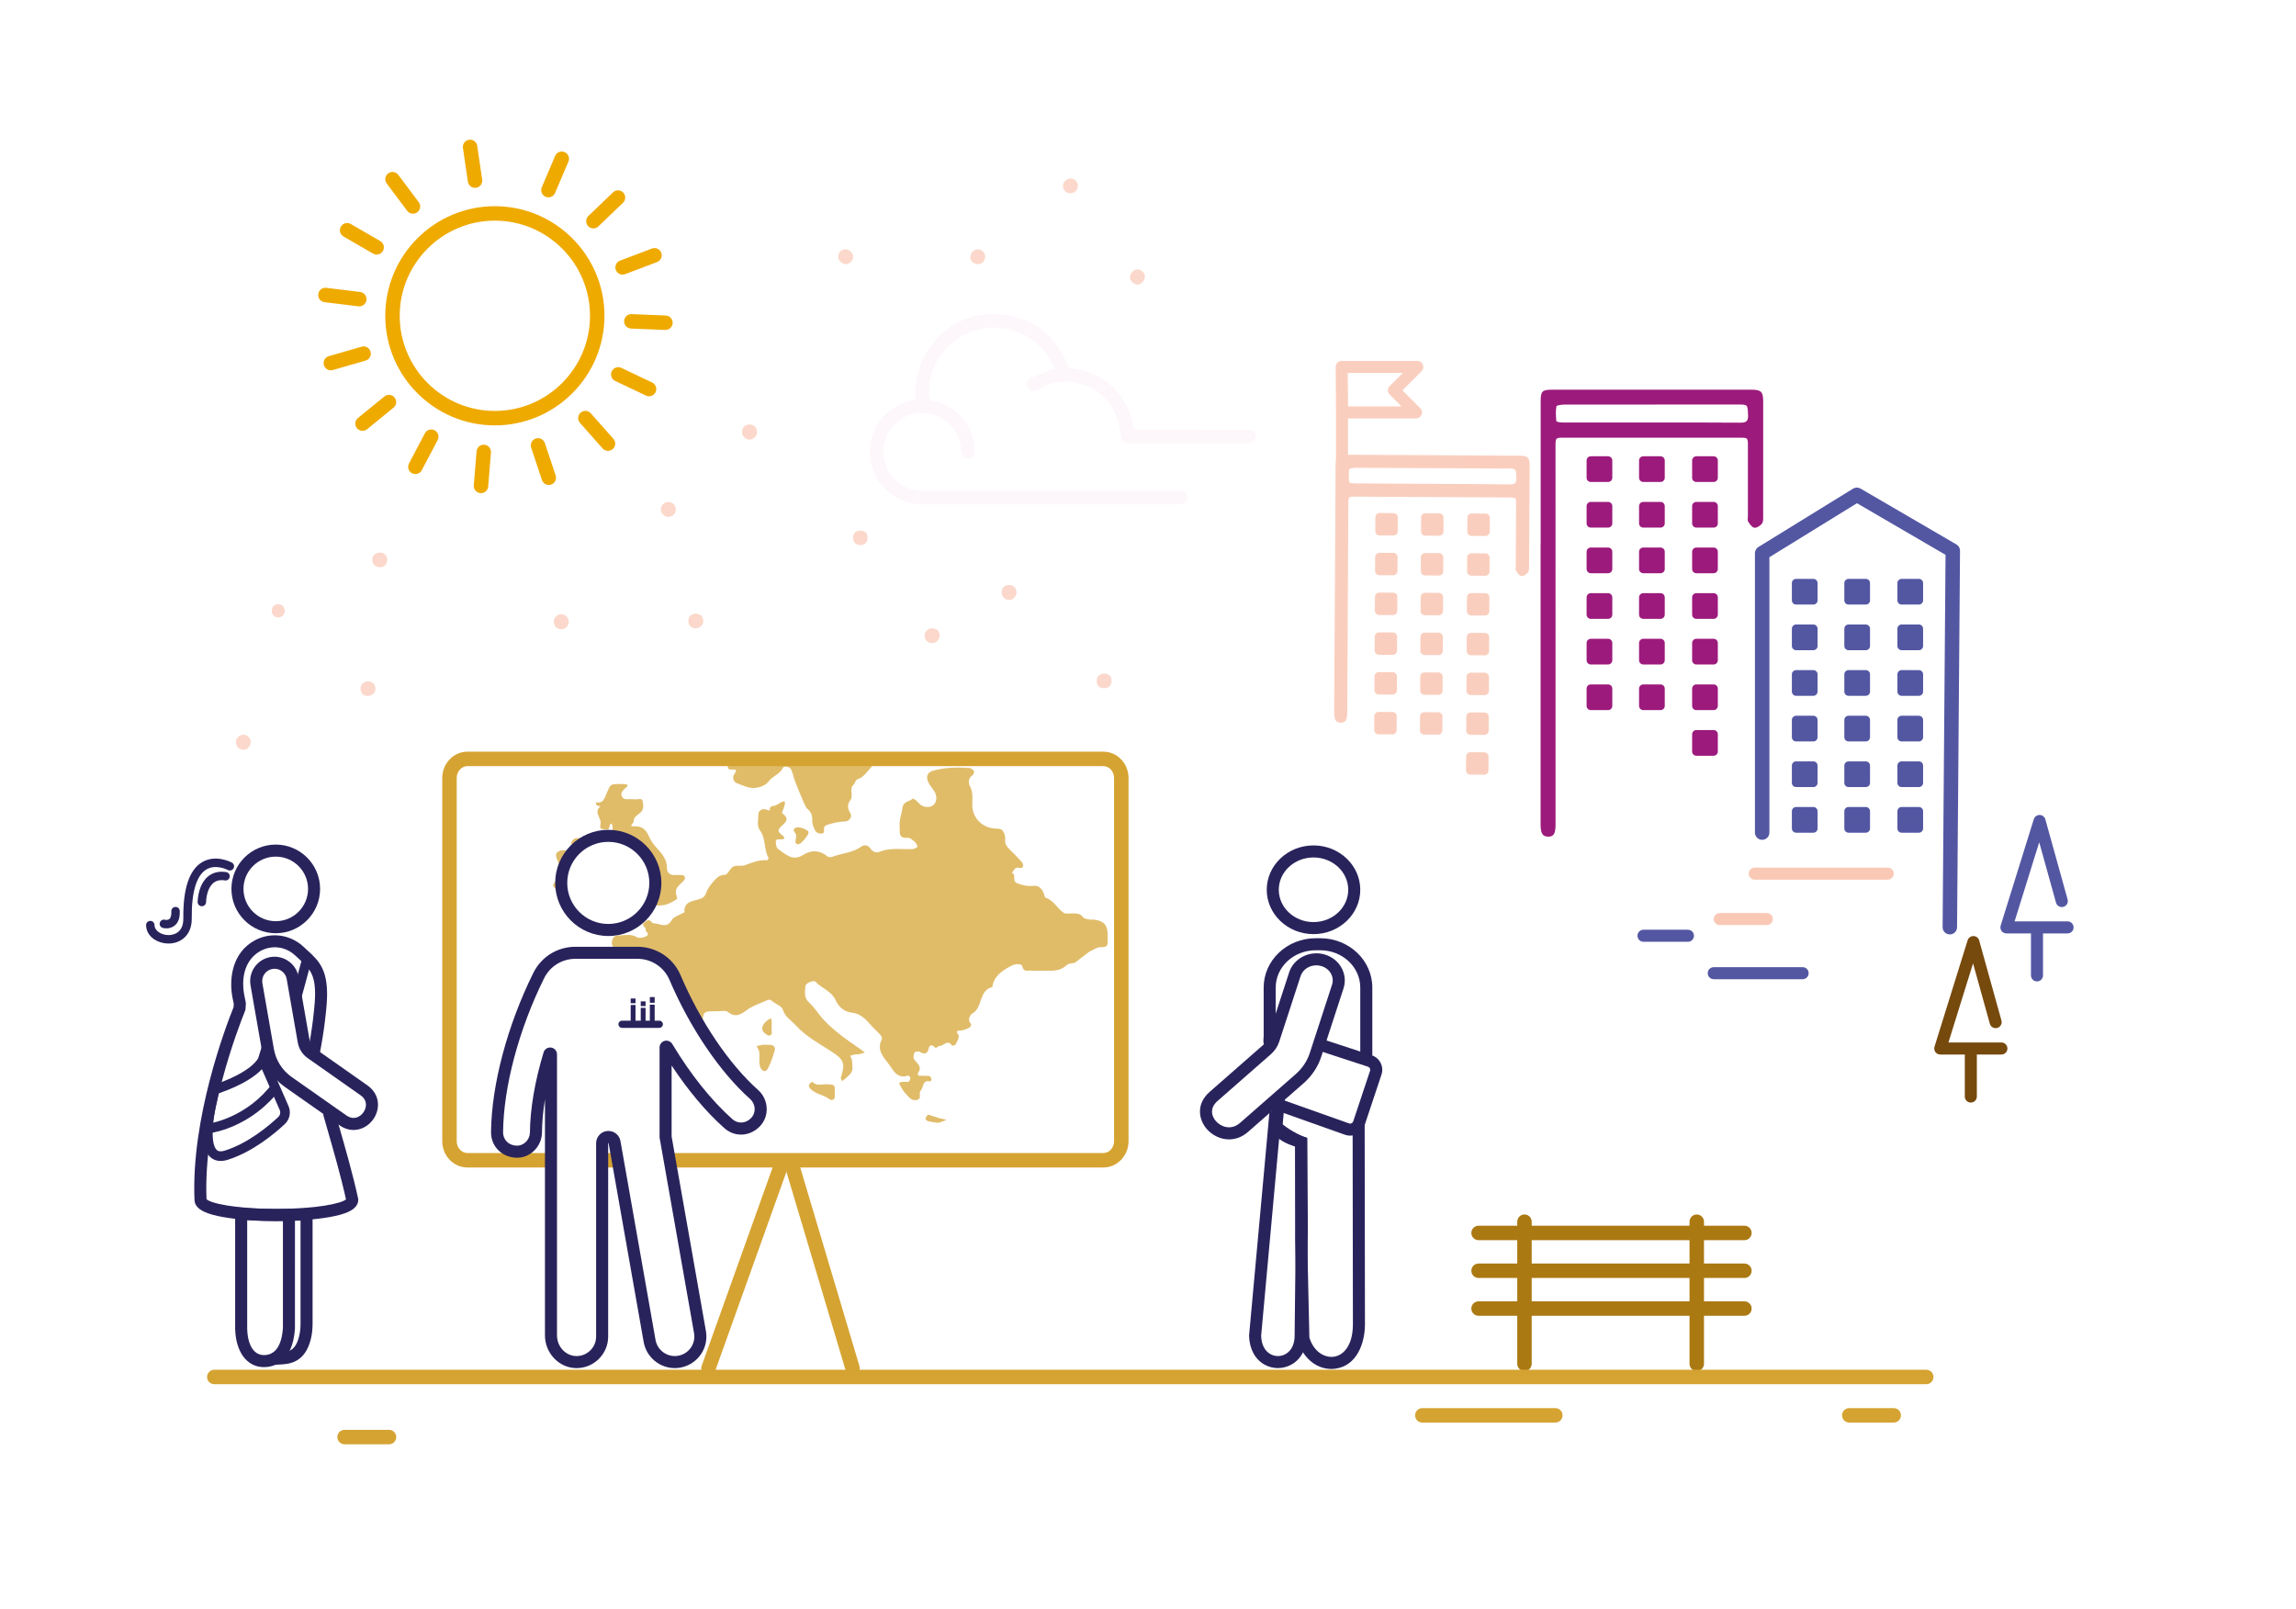 <?xml version="1.0" encoding="UTF-8" standalone="no"?>
<!DOCTYPE svg PUBLIC "-//W3C//DTD SVG 1.1//EN" "http://www.w3.org/Graphics/SVG/1.1/DTD/svg11.dtd">
<svg width="100%" height="100%" viewBox="0 0 953 668" version="1.1" xmlns="http://www.w3.org/2000/svg" xmlns:xlink="http://www.w3.org/1999/xlink" xml:space="preserve" xmlns:serif="http://www.serif.com/" style="fill-rule:evenodd;clip-rule:evenodd;stroke-linejoin:round;stroke-miterlimit:2;">
    <g transform="matrix(1,0,0,1,0,-1502.6)">
        <g transform="matrix(1,0,0,1,0,1502.6)">
            <rect id="Seite-9" serif:id="Seite 9" x="0" y="0" width="952.73" height="667.322" style="fill:none;"/>
            <g id="Seite-91" serif:id="Seite 9">
                <g id="Ebene-1" serif:id="Ebene 1">
                    <g transform="matrix(1,0,0,1,724.05,540.158)">
                        <path d="M0,6L-110.343,6C-112,6 -113.343,4.657 -113.343,3C-113.343,1.343 -112,0 -110.343,0L0,0C1.657,0 3,1.343 3,3C3,4.657 1.657,6 0,6" style="fill:rgb(171,121,18);fill-rule:nonzero;"/>
                    </g>
                    <g transform="matrix(1,0,0,1,724.05,524.462)">
                        <path d="M0,6L-110.343,6C-112,6 -113.343,4.657 -113.343,3C-113.343,1.343 -112,0 -110.343,0L0,0C1.657,0 3,1.343 3,3C3,4.657 1.657,6 0,6" style="fill:rgb(171,121,18);fill-rule:nonzero;"/>
                    </g>
                    <g transform="matrix(1,0,0,1,724.05,508.768)">
                        <path d="M0,6L-110.343,6C-112,6 -113.343,4.657 -113.343,3C-113.343,1.343 -112,0 -110.343,0L0,0C1.657,0 3,1.343 3,3C3,4.657 1.657,6 0,6" style="fill:rgb(171,121,18);fill-rule:nonzero;"/>
                    </g>
                    <g transform="matrix(1,0,0,1,632.763,504.103)">
                        <path d="M0,64.975C-1.657,64.975 -3,63.632 -3,61.975L-3,3C-3,1.343 -1.657,0 0,0C1.657,0 3,1.343 3,3L3,61.975C3,63.632 1.657,64.975 0,64.975" style="fill:rgb(171,121,18);fill-rule:nonzero;"/>
                    </g>
                    <g transform="matrix(1,0,0,1,704.275,504.103)">
                        <path d="M0,64.975C-1.657,64.975 -3,63.632 -3,61.975L-3,3C-3,1.343 -1.657,0 0,0C1.657,0 3,1.343 3,3L3,61.975C3,63.632 1.657,64.975 0,64.975" style="fill:rgb(171,121,18);fill-rule:nonzero;"/>
                    </g>
                    <g transform="matrix(1,0,0,1,645.574,584.48)">
                        <path d="M0,6L-55.204,6C-56.861,6 -58.204,4.657 -58.204,3C-58.204,1.343 -56.861,0 -55.204,0L0,0C1.657,0 3,1.343 3,3C3,4.657 1.657,6 0,6" style="fill:rgb(213,163,50);fill-rule:nonzero;"/>
                    </g>
                    <g transform="matrix(1,0,0,1,799.528,568.551)">
                        <path d="M0,6L-710.579,6C-712.236,6 -713.579,4.657 -713.579,3C-713.579,1.343 -712.236,0 -710.579,0L0,0C1.657,0 3,1.343 3,3C3,4.657 1.657,6 0,6" style="fill:rgb(213,163,50);fill-rule:nonzero;"/>
                    </g>
                    <g transform="matrix(1,0,0,1,161.475,593.491)">
                        <path d="M0,6L-18.444,6C-20.102,6 -21.444,4.657 -21.444,3C-21.444,1.343 -20.102,0 -18.444,0L0,0C1.657,0 3,1.343 3,3C3,4.657 1.657,6 0,6" style="fill:rgb(213,163,50);fill-rule:nonzero;"/>
                    </g>
                    <g transform="matrix(1,0,0,1,786.023,584.48)">
                        <path d="M0,6L-18.444,6C-20.102,6 -21.444,4.657 -21.444,3C-21.444,1.343 -20.102,0 -18.444,0L0,0C1.657,0 3,1.343 3,3C3,4.657 1.657,6 0,6" style="fill:rgb(213,163,50);fill-rule:nonzero;"/>
                    </g>
                    <g transform="matrix(1,0,0,1,353.857,479.108)">
                        <path d="M0,91.789C-1.293,91.789 -2.485,90.947 -2.874,89.645L-28.353,4.202C-28.826,2.614 -27.923,0.943 -26.335,0.47C-24.74,0 -23.076,0.901 -22.603,2.487L2.876,87.931C3.35,89.518 2.446,91.189 0.858,91.663C0.572,91.748 0.283,91.789 0,91.789" style="fill:rgb(213,163,50);fill-rule:nonzero;"/>
                    </g>
                    <g transform="matrix(1,0,0,1,294.075,479.068)">
                        <path d="M0,91.829C-0.336,91.829 -0.677,91.772 -1.011,91.652C-2.57,91.095 -3.383,89.378 -2.824,87.817L27.746,2.374C28.304,0.814 30.022,0 31.581,0.56C33.141,1.118 33.953,2.835 33.395,4.395L2.824,89.839C2.386,91.064 1.231,91.829 0,91.829" style="fill:rgb(213,163,50);fill-rule:nonzero;"/>
                    </g>
                    <g>
                        <clipPath id="_clip1">
                            <path d="M192.58,318.819C189.92,318.804 189.296,317.164 189.211,316.866C189.241,317.017 189.32,317.556 189.314,318.752L188.5,469.516C188.476,473.89 192.002,477.454 196.376,477.478L476.176,478.988C480.549,479.012 484.113,475.486 484.136,471.113L484.951,320.349C484.974,315.976 481.431,315.727 477.058,315.703L192.58,318.819ZM189.211,316.866C189.204,316.835 189.2,316.82 189.2,316.82C189.199,316.82 189.202,316.837 189.211,316.866Z" clip-rule="nonzero"/>
                        </clipPath>
                        <g clip-path="url(#_clip1)">
                            <g opacity="0.73">
                                <g transform="matrix(1,0,0,1,0,-1502.6)">
                                    <path d="M233.133,1871.81C232.561,1871.79 231.988,1871.76 231.412,1871.75C230.765,1871.73 229.942,1870.97 229.588,1870.34C229.405,1870.01 229.956,1869.1 230.378,1868.64C233.584,1865.14 233.664,1864.58 231.357,1859.64C230.223,1857.22 230.732,1856.01 233.185,1855.54C233.988,1855.39 235.049,1855.84 235.632,1855.46C236.483,1854.9 238.828,1854.72 237.04,1852.61C236.918,1852.47 237.957,1850.79 238.643,1850.63C240.026,1850.31 241.538,1850.55 242.996,1850.55C244.038,1850.56 245.112,1850.73 246.114,1850.54C246.236,1850.51 246.348,1850.5 246.452,1850.49C238.615,1853.03 232.943,1860.39 232.943,1869.07C232.943,1870 233.008,1870.92 233.133,1871.81ZM254.068,1849.6C254.131,1849.4 254.179,1849.21 254.207,1849.01C254.377,1847.78 254.305,1846.51 254.238,1845.26C254.222,1844.96 253.818,1844.68 253.593,1844.39C253.4,1844.73 253.051,1845.06 253.039,1845.4C252.967,1847.53 251.364,1846.83 250.326,1846.79C248.679,1846.71 249.183,1845.27 249.302,1844.41C249.634,1842.04 246.225,1839.71 249.221,1837.34C248.672,1837.15 248.049,1837.07 247.606,1836.74C247.37,1836.56 247.446,1835.97 247.382,1835.56C250.428,1836.34 251.007,1833.72 251.758,1831.98C253.426,1828.1 253.262,1828.03 257.104,1828.05C257.938,1828.05 258.79,1827.95 259.604,1828.09C261.19,1828.34 260.351,1828.97 259.77,1829.56C259.196,1830.14 258.503,1830.68 258.141,1831.38C257.444,1832.73 258.399,1834.27 259.876,1834.33C261.126,1834.38 262.392,1834.24 263.627,1834.39C264.729,1834.52 266.487,1833.6 266.766,1835.27C267.011,1836.74 267.392,1838.45 265.839,1839.88C264.715,1840.91 262.988,1841.6 262.978,1843.69C262.974,1844.47 260.508,1845.72 263.441,1845.6C266.609,1845.47 268.171,1847.06 269.358,1849.75C270.142,1851.52 271.32,1853.2 272.642,1854.63C274.868,1857.04 276.871,1859.36 276.831,1862.97C276.812,1864.67 277.995,1865.92 280.027,1865.82C281.067,1865.76 282.118,1865.76 283.154,1865.84C284.292,1865.93 284.7,1867.14 283.882,1868.06C283.051,1868.99 282.022,1869.76 281.261,1870.74C280.813,1871.31 280.514,1872.17 280.513,1872.9C280.511,1873.89 281.304,1875.54 280.98,1875.76C279.4,1876.82 277.632,1877.89 275.796,1878.23C273.824,1878.59 271.735,1878.48 269.693,1878.32C271.176,1875.57 272.017,1872.42 272.017,1869.07C272.017,1861.14 267.276,1854.3 260.475,1851.25C260.475,1851.24 260.475,1851.24 260.475,1851.24C260.472,1851.24 260.468,1851.24 260.465,1851.24C258.485,1850.35 256.331,1849.78 254.068,1849.6ZM261.491,1886.41C260.66,1887.14 259.827,1887.87 258.765,1888.8C258.535,1888.38 258.315,1888.05 258.147,1887.78C259.311,1887.42 260.429,1886.96 261.491,1886.41ZM263.183,1898.55C262.012,1897.9 260.581,1897.57 259.306,1897.07C258.226,1896.64 257.138,1896.13 256.009,1895.97C254.596,1895.76 253.792,1895.4 253.968,1893.72C254.145,1892.02 255.066,1890.8 256.544,1890.86C259.135,1890.95 261.822,1890.03 264.374,1891.62C265.167,1892.12 266.661,1891.83 267.686,1891.47C268.218,1891.28 269.853,1890.56 268.255,1889.3C267.89,1889.02 268.099,1888.06 267.754,1887.67C267.058,1886.89 266.308,1886.38 267.582,1885.39C268.468,1884.71 269.157,1884.04 270.197,1885.03C270.491,1885.31 270.801,1885.79 271.116,1885.8C273.795,1885.88 276.83,1888.29 278.929,1884.35C279.487,1883.3 281.159,1882.84 282.333,1882.13C282.935,1881.77 284.119,1881.41 284.098,1881.11C283.818,1877.09 287.104,1876.68 289.612,1876.01C291.39,1875.53 292.445,1875.09 293.086,1873.23C293.646,1871.61 294.719,1870.08 295.875,1868.78C297.184,1867.31 298.357,1865.72 300.935,1865.71C302.062,1865.71 302.97,1863.01 304.366,1862.29C305.699,1861.61 307.646,1862.24 309.132,1861.73C312.138,1860.7 315.023,1859.36 318.33,1859.69C318.538,1859.72 319.098,1858.92 319.015,1858.77C316.955,1855.17 318.039,1850.67 315.311,1847.08C314.114,1845.5 314.748,1842.43 314.824,1840.06C314.842,1839.49 315.903,1838.59 316.579,1838.49C317.517,1838.36 318.545,1838.83 319.534,1839.04C319.375,1837.8 319.764,1837.26 321.167,1837.1C322.249,1836.97 323.242,1836.11 324.288,1835.6C324.712,1835.4 325.173,1835.27 325.618,1835.11C325.686,1835.5 325.869,1835.91 325.797,1836.27C325.647,1837.03 325.372,1837.76 325.131,1838.5C324.95,1839.05 324.458,1839.99 324.587,1840.08C328.667,1843.02 325.032,1844.44 323.509,1846.43C322.469,1847.8 324.001,1848.63 324.833,1849.41C326.166,1850.65 325.605,1850.92 324.194,1851C323.267,1851.06 321.874,1850.57 322.012,1852.26C322.087,1853.2 322.283,1854.53 322.914,1854.96C326.071,1857.08 328.886,1860.33 333.485,1857.4C336.667,1855.37 340.222,1855.39 343.407,1858.06C343.854,1858.43 344.891,1858.46 345.495,1858.23C349.469,1856.72 353.915,1856.62 357.542,1853.97C358.644,1853.17 360.347,1853.3 361.319,1854.81C362.243,1856.25 363.766,1856.73 365.098,1856.17C369.658,1854.25 374.385,1855.33 379.028,1855.01C379.677,1854.97 380.291,1854.4 380.922,1854.07C380.544,1853.39 380.312,1852.54 379.757,1852.07C378.876,1851.33 377.727,1850.26 376.781,1850.34C372.611,1850.71 373.595,1847.86 373.416,1845.56C373.208,1842.89 374.232,1840.45 374.591,1837.92C374.995,1835.07 377.465,1835.41 378.822,1834.13C378.957,1834.01 379.732,1834.41 380.093,1834.71C380.733,1835.24 381.241,1835.93 381.88,1836.47C383.504,1837.83 386.009,1837.95 387.405,1836.79C388.803,1835.63 389.072,1833.13 387.925,1831.26C387.101,1829.92 386.026,1828.71 385.332,1827.31C384.209,1825.04 384.886,1823.18 387.189,1822.53C389.46,1821.89 391.835,1821.48 394.188,1821.31C396.89,1821.12 399.623,1821.21 402.332,1821.36C403.013,1821.4 403.824,1822.04 404.241,1822.63C404.457,1822.94 404.126,1824.05 403.727,1824.31C401.939,1825.47 401.844,1827.55 402.508,1828.73C404.046,1831.48 403.543,1834.27 403.571,1837.07C403.615,1841.43 407.037,1845.93 412.56,1846.47C413.738,1846.58 415.309,1846.48 415.964,1847.18C416.804,1848.07 417.373,1849.72 417.216,1850.93C416.921,1853.22 418.263,1854.35 419.565,1855.66C420.449,1856.55 421.379,1857.4 422.198,1858.35C423.114,1859.41 424.595,1860.52 424.647,1861.67C424.754,1864.03 422.202,1862 421.319,1863.13C420.863,1863.72 420.418,1864.31 419.967,1864.9C422.15,1865.5 419.685,1868.31 422.319,1869.27C424.517,1870.08 426.596,1870.55 428.75,1870.3C431.209,1870.02 432.263,1871.33 433.131,1873.17C433.461,1873.87 433.564,1875.08 434.038,1875.23C437.415,1876.33 438.806,1879.69 441.494,1881.47C442.378,1882.06 443.898,1881.74 445.127,1881.74C446.802,1881.73 448.349,1881.67 449.547,1883.32C450.012,1883.96 451.292,1884.06 452.23,1884.27C452.827,1884.41 453.486,1884.24 454.104,1884.32C458.165,1884.82 459.725,1886.55 459.755,1890.52C459.759,1891.15 459.714,1891.78 459.752,1892.4C459.874,1894.41 459.914,1895.98 456.933,1895.75C455.407,1895.63 453.775,1896.93 452.191,1897.59L446.102,1902.25C444.969,1902.54 443.491,1902.47 442.762,1903.18C439.532,1906.3 435.578,1905.38 432.249,1905.52C430.333,1905.51 428.868,1905.55 427.408,1905.48C426.112,1905.42 424.835,1906 424.296,1903.64C424.012,1902.39 421.206,1902.64 419.441,1903.63C416.045,1905.52 412.841,1907.51 411.976,1911.71C411.935,1911.91 411.995,1912.29 411.944,1912.3C406.164,1913.61 408.037,1920.76 403.628,1923.28C402.844,1923.73 401.233,1925.86 403.056,1927.62C403.217,1927.77 402.828,1928.95 402.449,1929.13C401.228,1929.69 399.908,1930.3 398.599,1930.36C396.186,1930.49 397.349,1931.04 397.863,1932.33C398.244,1933.28 397.271,1934.86 396.695,1936.07C396.517,1936.44 395.243,1936.75 395.175,1936.64C393.37,1933.79 391.634,1936.84 389.879,1936.76C389.242,1936.73 388.772,1938.27 387.603,1936.99C386.905,1936.22 385.801,1936.29 385.46,1937.83C384.964,1940.07 383.723,1940.39 381.77,1939.18C381.256,1938.86 379.735,1939.13 379.562,1939.53C379.193,1940.36 378.998,1941.75 379.459,1942.37C380.761,1944.14 383.054,1945.45 380.919,1948.08C380.804,1948.22 381.185,1949.09 381.369,1949.1C382.826,1949.19 384.3,1949.08 385.748,1949.23C386.097,1949.27 386.481,1950.02 386.629,1950.51C386.711,1950.79 386.262,1951.52 386.188,1951.5C382.728,1950.64 383.46,1953.92 382.196,1955.25C381.005,1956.49 382.967,1958.82 380.342,1959.21C377.959,1959.57 377.124,1957.68 375.84,1956.46C375.136,1955.79 374.621,1954.89 374.121,1954.04C372.822,1951.84 372.843,1951.81 375.299,1951.63C375.923,1951.59 376.655,1951.83 377.147,1951.57C377.545,1951.37 377.769,1950.63 377.848,1950.09C377.89,1949.81 377.496,1949.42 377.228,1949.14C377.125,1949.04 376.812,1949.07 376.62,1949.13C372.15,1950.48 370.699,1946.59 368.823,1944.18C366.611,1941.33 363.753,1938.26 366.037,1933.96C366.241,1933.58 365.878,1932.66 365.501,1932.24C364.104,1930.69 362.489,1929.33 361.144,1927.73C359.141,1925.36 356.749,1923.27 353.75,1922.96C350.141,1922.59 348.056,1920.39 346.831,1917.74C345.044,1913.88 341.044,1912.85 338.467,1910.08C337.723,1909.28 334.348,1910.72 334.316,1911.83C334.249,1914.19 333.451,1916.59 335.801,1918.71C338.178,1920.85 339.848,1923.75 342.066,1926.1C346.37,1930.64 351.487,1934.21 356.634,1937.73C357.455,1938.29 358.231,1938.92 359.027,1939.51C358.154,1939.75 357.288,1940.03 356.404,1940.22C356.005,1940.3 355.559,1940.16 355.156,1940.24C354.392,1940.38 353.643,1940.61 352.888,1940.81C353.158,1941.52 353.615,1942.23 353.658,1942.95C353.749,1944.5 354.117,1946.31 353.465,1947.54C352.642,1949.08 350.915,1950.13 349.578,1951.4C349.399,1951.06 349.19,1950.73 349.052,1950.37C348.983,1950.18 348.99,1949.94 349.051,1949.75C350.994,1943.72 350.113,1942.26 344.75,1938.82C339.743,1935.6 334.411,1932.75 330.322,1928.21C328.447,1926.13 325.911,1924.83 324.95,1921.72C324.476,1920.18 321.902,1919.34 320.383,1918.06C319.395,1917.23 318.79,1917.59 317.745,1918.07C315.093,1919.29 312.357,1920.05 309.88,1921.93C307.976,1923.37 305.256,1925.3 302.222,1922.68C301.244,1921.83 299.033,1922.37 297.386,1922.36C291.999,1922.33 291.856,1922.33 291.538,1927.56C291.487,1928.4 291.278,1929.18 290.942,1929.79C286.793,1922.94 283.141,1915.77 280.179,1908.81C277.523,1902.57 271.371,1898.55 264.586,1898.55L263.183,1898.55ZM315.196,1966.37C315.343,1966.37 315.489,1966.38 315.636,1966.4C315.89,1966.42 316.103,1966.95 316.579,1967.56C316.046,1968.22 315.571,1969.12 314.829,1969.62C314.349,1969.95 313.233,1969.98 312.833,1969.63C312.816,1969.62 312.8,1969.61 312.784,1969.59C313.096,1969.34 313.394,1969.06 313.676,1968.76C314.348,1968.04 314.854,1967.23 315.196,1966.37ZM277.594,1938.84C277.093,1939.63 276.641,1940.45 276.265,1941.26L276.265,1937.85C276.265,1937.51 276.71,1937.38 276.888,1937.68C277.122,1938.07 277.357,1938.45 277.594,1938.84ZM382.814,1735.9C382.416,1736.83 382.401,1739.17 382.793,1739.87C382.984,1740.21 383.184,1740.55 383.38,1740.88C383.602,1740.58 384.033,1740.27 384.015,1739.98C383.802,1736.61 385.63,1735.43 388.612,1735.98C390.982,1736.42 389.757,1733.68 391.244,1733.41C392.377,1733.19 393.449,1732.67 394.577,1732.4C395.106,1732.28 395.702,1732.44 396.267,1732.47C396.065,1732.91 395.953,1733.44 395.641,1733.78C394.801,1734.71 393.799,1735.5 393.014,1736.47C392.544,1737.04 391.014,1737.25 392.347,1738.71C393.895,1740.4 394.302,1738.71 395.051,1738.11C395.862,1737.45 396.549,1736.65 397.296,1735.92C398.623,1734.62 399.945,1733.31 400.405,1736.54C400.434,1736.74 401.014,1737.08 401.184,1737C401.541,1736.85 401.747,1736.3 402.102,1736.19C404.114,1735.56 403.327,1732.17 406.022,1732.26C406.228,1734.05 406.366,1735.85 406.694,1737.62C406.764,1737.99 407.54,1738.49 407.97,1738.47C408.377,1738.45 408.957,1737.9 409.117,1737.46C410.218,1734.43 410.181,1734.44 412.877,1735.37C413.798,1735.68 414.863,1735.67 415.701,1736.12C416.917,1736.76 418.617,1737.63 417.722,1739.27C417.069,1740.46 415.831,1742.36 413.848,1740.26C413.532,1739.92 412.476,1740.29 411.763,1740.32C411.848,1741.38 415.155,1743.7 416.276,1743.24C416.978,1742.95 417.41,1742.09 418.074,1743.17C418.39,1743.68 419.777,1744.15 418.397,1744.83C417.195,1745.43 415.824,1745.67 414.542,1746.11C410.946,1747.34 409.029,1750.36 408.988,1753.87C408.962,1756.21 410.644,1757.14 411.927,1758.3C414.608,1760.7 415.105,1763.44 412.205,1764.58C409.373,1765.69 410.041,1767.04 410.853,1768.57C411.777,1770.31 413.025,1771.91 414.352,1773.38C415.403,1774.54 415.413,1775.23 414.397,1776.48C412.131,1779.27 412.156,1779.41 414.163,1782.02C414.992,1783.11 415.725,1783.87 414.505,1785.14C414.319,1785.33 414.898,1786.27 415.138,1786.86C415.382,1787.45 415.947,1788.51 415.856,1788.57C413.038,1790.39 414.652,1791.76 416.3,1793.06C417.224,1793.79 418.372,1794.27 419.191,1795.09C419.97,1795.87 420.627,1796.89 420.977,1797.92C421.116,1798.34 420.129,1799.02 419.912,1799.67C418.355,1804.32 413.269,1805.36 410.618,1808.85C407.301,1813.23 402.647,1814.58 397.486,1815.04C395.339,1815.24 393.172,1815.64 391.119,1816.29C389.622,1816.76 388.326,1817.98 386.601,1817.45C384.013,1816.64 381.438,1815.79 378.882,1814.89C378.16,1814.63 377.534,1814.11 376.849,1813.75C373.761,1812.09 373.537,1811.96 375.287,1808.99C376.265,1807.32 376.461,1806.14 375.353,1804.65C374.128,1803 375.877,1800.57 373.767,1798.98C373.164,1798.52 375.61,1795.28 376.813,1794.81C377.71,1794.46 379.176,1794.11 379.314,1793.51C380.013,1790.47 382.592,1789.7 384.828,1788.65C386.762,1787.74 388.21,1786.64 388.872,1784.52C389.094,1783.81 389.833,1783.23 390.416,1782.67C391.772,1781.37 393.637,1779.84 392.459,1778.04C391.484,1776.55 389.407,1775.42 387.602,1774.93C385.655,1774.4 383.435,1774.6 381.37,1774.82C378.423,1775.14 375.37,1778.27 375.173,1782.32C374.941,1787.08 371.758,1789.16 368.457,1790.91C364.352,1793.09 361.167,1796.23 358.358,1799.64C356.881,1801.43 356.693,1804.35 356.133,1806.81C355.861,1808 356.128,1809.31 356.055,1810.56C355.938,1812.56 356.395,1814.06 358.54,1814.86C359.612,1815.26 360.509,1816.23 361.378,1817.05C362.816,1818.41 362.724,1819.93 361.408,1821.3C359.823,1822.95 358.365,1825.23 356.413,1825.85C354.71,1826.39 355.112,1827.61 354.348,1828.27C352.242,1830.08 354.422,1832.72 353.008,1834.63C351.633,1836.49 351.702,1838.2 353.006,1840.22C353.865,1841.55 352.538,1843.5 350.843,1843.56C348.624,1843.64 346.568,1844 344.412,1844.66C342.772,1845.17 341.843,1845.28 342.047,1847.19C342.22,1848.82 340.911,1848.7 339.959,1848.51C339.354,1848.39 338.612,1847.86 338.355,1847.31C337.786,1846.09 337.095,1844.73 337.158,1843.46C337.269,1841.18 336.677,1839.46 334.847,1838.1C334.259,1837.66 329.867,1826.78 329.624,1825.85C329.28,1824.54 328.913,1823.22 328.38,1821.98C327.887,1820.84 325.434,1820.31 324.965,1821.32C323.717,1824 320.748,1824.66 319.094,1826.88C317.794,1828.62 315.651,1829.38 313.379,1829.64C310.644,1829.95 308.383,1828.53 305.976,1827.76C304.406,1827.26 303.891,1825.17 304.668,1824.11C306.123,1822.12 305.593,1821.87 303.587,1822.03C302.052,1822.15 302.061,1821.16 302.057,1820.04C302.047,1817.62 302.792,1819.11 303.946,1819.26C305.13,1819.4 306.562,1817.81 307.812,1816.88C307.963,1816.77 307.78,1815.93 307.526,1815.62C307.221,1815.24 306.696,1814.9 306.224,1814.83C305.977,1814.8 305.682,1815.43 305.333,1815.64C304.5,1816.14 303.21,1817.14 302.846,1816.89C301.957,1816.26 301.139,1815.1 300.95,1814.04C300.759,1812.97 301.345,1811.76 301.621,1810.61C301.757,1810.05 302.092,1809.5 302.114,1808.94C302.322,1803.47 302.464,1803.64 303.133,1803.16C305.07,1801.76 306.828,1800.12 308.726,1798.66C308.917,1798.51 309.587,1798.96 310.017,1799.16C311.058,1799.67 312.156,1799.86 312.174,1798.33C312.193,1796.72 312.548,1796.03 314.239,1795.35C315.216,1794.96 317.895,1795.1 317.361,1792.54C317.804,1792.62 318.335,1792.58 318.673,1792.81C319.694,1793.52 321.184,1793.5 320.91,1792.34C320.146,1789.1 323.438,1789.73 324.373,1788.17C325.501,1786.29 327.272,1785.37 329.63,1785.71C330.054,1785.78 331.084,1784.51 331.052,1784.47C329.749,1782.81 330.331,1781.87 332.189,1781.64C335.335,1781.25 334.66,1778.07 335.999,1776.37C336.774,1775.38 335.817,1773.33 338.254,1772.91C338.905,1772.8 338.848,1770.22 339.696,1769.31C342.32,1766.53 344.597,1763.6 346.449,1760.2C347.562,1758.16 349.503,1756.3 352.598,1756.99C354.236,1757.36 353.915,1755.71 353.79,1754.84C353.71,1754.28 352.908,1753.33 352.528,1753.38C350.588,1753.61 348.685,1754.13 346.759,1754.5C346.384,1754.57 345.966,1754.42 345.568,1754.37C345.688,1753.93 345.668,1753.33 345.954,1753.07C347.298,1751.84 348.726,1750.69 350.124,1749.52C352.186,1751.5 354.727,1752.18 357.48,1752C357.981,1751.97 358.745,1751.14 358.827,1750.6C358.955,1749.74 359.414,1748.39 357.704,1748.31C357.287,1748.29 356.868,1748.32 356.451,1748.3C354.87,1748.22 354.853,1747.15 355.426,1746.21C356.215,1744.91 357.791,1743.76 359.024,1744.65C360.915,1746.03 361.803,1745.14 362.767,1743.84C363.461,1742.91 363.879,1741.76 364.611,1740.87C365.083,1740.29 365.886,1739.67 366.565,1739.64C368.251,1739.56 367.741,1741.02 367.698,1741.9C367.545,1745.13 370.361,1740.31 370.869,1743.16C371.157,1744.78 372.733,1745.23 372.796,1742.5C372.855,1739.99 374.096,1740.4 375.535,1741.72C375.896,1742.05 376.635,1741.97 377.2,1742.07C376.987,1741.48 376.719,1740.9 376.572,1740.29C376.189,1738.71 376.985,1737.95 378.593,1738.67C379.526,1739.09 380.308,1740.25 380.25,1738.24C380.185,1735.97 380.042,1735.98 382.187,1735.89C382.396,1735.89 382.605,1735.9 382.814,1735.9ZM316.563,1936.25C318.186,1936.26 318.812,1936.25 319.436,1936.27C321.247,1936.35 322.008,1937.26 321.482,1938.93C320.791,1941.14 320.118,1943.38 319.068,1945.42C318.718,1946.1 318.026,1947.92 316.552,1946.91C315.854,1946.44 315.368,1945.29 315.26,1944.39C315.064,1942.75 315.353,1941.05 315.176,1939.4C315.079,1938.51 314.44,1937.67 314.046,1936.81C315.202,1936.56 316.358,1936.3 316.563,1936.25ZM346.502,1955.8C346.499,1956.43 346.487,1957.05 346.494,1957.67C346.512,1959.34 344.937,1959.35 344.386,1958.91C341.76,1956.84 337.945,1956.81 335.879,1953.9C335.68,1953.62 335.747,1952.94 335.959,1952.62C336.258,1952.18 337.174,1951.57 337.197,1951.6C339.063,1953.68 341.492,1952.46 343.632,1952.66C346.501,1952.92 346.514,1952.79 346.502,1955.8ZM330.137,1852.28C330.282,1850.52 330.696,1849.46 330.343,1848.84C329.825,1847.94 328.866,1847.08 329.98,1846.32C330.65,1845.86 331.944,1845.98 332.827,1846.26C333.879,1846.59 335.447,1847.24 335.59,1847.98C335.753,1848.83 334.638,1849.97 333.993,1850.92C333.653,1851.42 333.132,1851.8 332.692,1852.23C332.546,1852.38 332.424,1852.58 332.248,1852.66C331.825,1852.84 331.24,1853.2 330.968,1853.05C330.394,1852.73 329.978,1852.12 330.137,1852.28ZM320.304,1928.83C320.303,1929.04 320.348,1929.25 320.293,1929.44C319.989,1930.47 321.115,1932.07 319.309,1932.43C318.741,1932.55 317.923,1931.87 317.35,1931.4C316.032,1930.32 316.201,1928.95 317.01,1927.68C317.436,1927.01 318.106,1926.48 318.73,1925.97C319.093,1925.66 319.582,1925.52 320.015,1925.3C320.115,1925.67 320.285,1926.03 320.303,1926.39C320.344,1927.21 320.308,1928.02 320.304,1928.83ZM385.196,1965.22C387.079,1965.83 388.512,1966.33 389.97,1966.74C390.89,1967.01 391.866,1967.09 392.775,1967.38C392.974,1967.44 389.833,1968.76 389.083,1968.64C387.745,1968.41 386.384,1968.28 385.076,1967.94C384.669,1967.83 384.078,1967.1 384.148,1966.79C384.276,1966.21 384.833,1965.72 385.196,1965.22Z" style="fill:rgb(213,163,50);"/>
                                </g>
                            </g>
                        </g>
                    </g>
                    <g transform="matrix(1,0,0,1,114.461,382.368)">
                        <path d="M0,-26.801C-7.389,-26.801 -13.4,-20.789 -13.4,-13.401C-13.4,-6.012 -7.389,0 0,0C7.389,0 13.4,-6.012 13.4,-13.401C13.4,-20.789 7.389,-26.801 0,-26.801M0,5C-10.146,5 -18.4,-3.254 -18.4,-13.401C-18.4,-23.547 -10.146,-31.801 0,-31.801C10.146,-31.801 18.4,-23.547 18.4,-13.401C18.4,-3.254 10.146,5 0,5" style="fill:rgb(41,35,92);fill-rule:nonzero;"/>
                    </g>
                    <g transform="matrix(1,0,0,1,113.952,463.224)">
                        <path d="M0,-61.11C-0.291,-61.11 -0.586,-61.085 -0.883,-61.033C-3.661,-60.548 -5.527,-57.89 -5.042,-55.111L-0.28,-27.862C0.554,-23.09 3.196,-18.929 7.161,-16.147L29.789,-0.263C32.868,1.897 35.54,0.41 36.895,-1.515C38.249,-3.444 38.739,-6.463 35.664,-8.626L13.747,-24.037C11.563,-25.573 10.107,-27.867 9.648,-30.496L5.039,-56.873C4.605,-59.356 2.439,-61.11 0,-61.11M32.803,5.805C30.898,5.805 28.886,5.211 26.916,3.828L4.288,-12.055C-0.77,-15.604 -4.142,-20.913 -5.206,-27.001L-9.968,-54.251C-10.927,-59.746 -7.237,-64.998 -1.743,-65.959C3.748,-66.915 9.004,-63.229 9.965,-57.734L14.574,-31.355C14.804,-30.042 15.531,-28.895 16.624,-28.127L38.54,-12.715C43.959,-8.905 43.872,-2.751 40.985,1.359C39.146,3.976 36.143,5.805 32.803,5.805" style="fill:rgb(41,35,92);fill-rule:nonzero;"/>
                    </g>
                    <g transform="matrix(1,0,0,1,114.714,386.735)">
                        <path d="M0,120.062C-8.391,120.062 -16.234,119.488 -22.085,118.445C-27.6,117.462 -33.927,115.764 -33.985,111.313C-35.419,77.303 -21.074,39.533 -17.766,31.322L-17.677,29.964C-17.732,29.693 -17.815,29.297 -17.9,28.89C-18.054,28.154 -18.215,27.379 -18.258,27.14C-19.75,19.008 -18.096,8.552 -8.976,3.6C-2.348,0 5.81,1.083 11.322,6.294C11.848,6.791 12.363,7.261 12.865,7.718C17.728,12.152 21.927,15.98 20.896,29.898C20.722,32.271 19.982,40.834 17.839,51.362C17.562,52.716 16.243,53.593 14.89,53.312C13.537,53.037 12.663,51.716 12.938,50.364C15.024,40.125 15.74,31.829 15.91,29.529C16.761,18.037 14.026,15.543 9.496,11.414C8.973,10.936 8.436,10.446 7.888,9.928C3.891,6.148 -1.793,5.387 -6.59,7.995C-12.34,11.117 -14.863,17.938 -13.34,26.241C-13.299,26.465 -13.148,27.185 -13.006,27.87C-12.87,28.518 -12.741,29.138 -12.704,29.338C-12.665,29.543 -12.653,29.752 -12.666,29.96L-12.802,32.048C-12.819,32.316 -12.88,32.579 -12.98,32.828C-15.899,40.01 -30.371,77.492 -28.994,110.993C-27.458,112.732 -16.772,115.062 0,115.062C16.445,115.062 27.039,112.822 28.894,111.095C26.854,101.776 23.789,91.111 21.077,81.675C20.555,79.859 20.052,78.107 19.579,76.445C19.201,75.118 19.972,73.735 21.3,73.357C22.627,72.977 24.01,73.749 24.388,75.078C24.859,76.735 25.361,78.482 25.883,80.293C28.544,89.555 31.856,101.081 33.93,110.725C33.967,110.898 33.985,111.074 33.985,111.25C33.985,115.748 27.625,117.458 22.085,118.445C16.234,119.488 8.391,120.062 0,120.062" style="fill:rgb(41,35,92);fill-rule:nonzero;"/>
                    </g>
                    <g transform="matrix(1,0,0,1,102.602,562.032)">
                        <path d="M0,-55.559L0,-10.656C0.145,-3.731 2.741,0.435 6.943,0.435C12.805,0.435 14.47,-5.622 14.829,-10.742L14.829,-55.207C9.45,-55.139 4.411,-55.263 0,-55.559M6.943,5.435C-0.107,5.435 -4.795,-0.861 -4.999,-10.603L-5,-60.994L-2.278,-60.751C1.911,-60.378 6.752,-60.189 12.111,-60.189C13.803,-60.189 15.532,-60.212 17.268,-60.254L19.829,-60.317L19.823,-10.487C18.852,3.883 10.492,5.435 6.943,5.435" style="fill:rgb(41,35,92);fill-rule:nonzero;"/>
                    </g>
                    <g transform="matrix(1,0,0,1,113.486,501.473)">
                        <path d="M0,65.065L-0.6,60.102C0.217,60.003 1.067,59.97 1.89,59.94C5.904,59.788 9.074,59.669 10.675,53.158C11.066,51.564 11.257,49.845 11.257,47.904L11.257,5.171C10.67,5.187 10.084,5.203 9.529,5.216C8.342,5.248 7.294,5.274 6.674,5.299L6.473,0.303C7.107,0.278 8.183,0.25 9.399,0.218C10.784,0.182 12.356,0.142 13.665,0.094L16.257,0L16.257,47.904C16.257,50.253 16.02,52.362 15.53,54.351C13.03,64.522 6.175,64.782 2.079,64.936C1.324,64.964 0.612,64.992 0,65.065" style="fill:rgb(41,35,92);fill-rule:nonzero;"/>
                    </g>
                    <g transform="matrix(1,0,0,1,69.983,354.464)">
                        <path d="M0,37.17C-4.552,37.17 -9.253,34.357 -9.35,29.566C-9.369,28.6 -8.602,27.8 -7.635,27.78C-6.667,27.737 -5.869,28.529 -5.85,29.495C-5.798,32.095 -2.795,33.67 0.002,33.67C0.043,33.67 0.083,33.67 0.123,33.669C1.549,33.646 6.192,33.076 6.112,26.732C5.958,14.463 8.563,6.627 13.853,3.441C19.564,0 25.987,3.429 26.258,3.576C27.106,4.039 27.419,5.102 26.956,5.95C26.494,6.796 25.435,7.111 24.587,6.651C24.507,6.608 19.604,4.042 15.638,6.452C11.561,8.926 9.477,15.924 9.612,26.689C9.701,33.82 4.939,37.091 0.181,37.168C0.121,37.169 0.061,37.17 0,37.17" style="fill:rgb(41,35,92);fill-rule:nonzero;"/>
                    </g>
                    <g transform="matrix(1,0,0,1,83.784,361.522)">
                        <path d="M0,14.634C-0.023,14.634 -0.047,14.634 -0.071,14.633C-1.037,14.594 -1.788,13.78 -1.75,12.814C-1.565,8.216 0.007,4.374 2.563,2.273C4.59,0.608 7.126,0 10.102,0.464C11.057,0.613 11.709,1.509 11.561,2.464C11.41,3.419 10.518,4.071 9.561,3.923C7.589,3.613 6.025,3.959 4.785,4.977C2.999,6.445 1.892,9.353 1.748,12.954C1.71,13.896 0.935,14.634 0,14.634" style="fill:rgb(41,35,92);fill-rule:nonzero;"/>
                    </g>
                    <g transform="matrix(1,0,0,1,69.059,376.41)">
                        <path d="M0,8.933C-0.537,8.933 -1.044,8.863 -1.483,8.748C-2.419,8.504 -2.979,7.548 -2.735,6.614C-2.491,5.68 -1.534,5.114 -0.601,5.362C-0.22,5.461 0.652,5.524 1.233,5.052C1.841,4.559 2.133,3.428 2.056,1.87C2.008,0.905 2.752,0.083 3.718,0.036C4.718,0 5.505,0.733 5.552,1.698C5.688,4.476 4.979,6.519 3.44,7.769C2.388,8.624 1.127,8.933 0,8.933" style="fill:rgb(41,35,92);fill-rule:nonzero;"/>
                    </g>
                    <g transform="matrix(-0.965,-0.262,-0.262,0.965,127.82,397.77)">
                        <rect x="-1.685" y="0.224" width="3.998" height="17.143" style="fill:rgb(41,35,92);"/>
                    </g>
                    <g transform="matrix(1,0,0,1,90.922,462.045)">
                        <path d="M0,-8.263C-0.211,-8.169 -0.26,-8.079 -0.458,-7.027C-0.518,-6.709 -0.581,-6.374 -0.664,-6.024C-3.202,4.733 -3.318,13.093 -0.962,15.277C-0.695,15.523 0.113,16.272 2.488,15.518C12.02,12.481 20.417,5.494 24.574,1.598C25.371,0.852 25.609,-0.327 25.169,-1.336L17.78,-18.233C15.289,-15.585 10.218,-11.823 0,-8.263M0.663,19.843C-1.395,19.843 -2.791,19.035 -3.68,18.212C-8.301,13.932 -6.707,2.171 -4.557,-6.943C-4.489,-7.231 -4.437,-7.506 -4.389,-7.767C-4.131,-9.139 -3.776,-11.017 -1.495,-11.974L-1.378,-12.018C14.036,-17.377 16.275,-22.883 16.296,-22.939L17.876,-28.106L20.021,-23.093L28.833,-2.939C29.952,-0.382 29.339,2.614 27.31,4.517C22.905,8.643 13.982,16.054 3.703,19.329C2.559,19.693 1.55,19.843 0.663,19.843" style="fill:rgb(41,35,92);fill-rule:nonzero;"/>
                    </g>
                    <g transform="matrix(1,0,0,1,88.021,449.684)">
                        <path d="M0,20.491L-0.586,16.534L-0.293,18.512L-0.59,16.535C-0.44,16.512 14.511,14.094 25.069,0L28.271,2.398C16.688,17.857 0.677,20.39 0,20.491" style="fill:rgb(41,35,92);fill-rule:nonzero;"/>
                    </g>
                    <g transform="matrix(1,0,0,1,545.197,382.736)">
                        <path d="M0,-26.822C-7.945,-26.822 -14.41,-20.805 -14.41,-13.411C-14.41,-6.016 -7.945,0 0,0C7.945,0 14.41,-6.016 14.41,-13.411C14.41,-20.805 7.945,-26.822 0,-26.822M0,5C-10.703,5 -19.41,-3.259 -19.41,-13.411C-19.41,-23.563 -10.703,-31.822 0,-31.822C10.703,-31.822 19.41,-23.563 19.41,-13.411C19.41,-3.259 10.703,5 0,5" style="fill:rgb(41,35,92);fill-rule:nonzero;"/>
                    </g>
                    <g transform="matrix(1,0,0,1,523.458,473.669)">
                        <path d="M0,80.845C0.127,84.434 1.516,87.124 3.919,88.429C5.928,89.522 8.394,89.452 10.352,88.251C12.74,86.787 14.003,83.957 13.906,80.282C13.91,79.758 14.404,37.26 14.404,35.491L14.121,2.052C12.228,1.157 9.751,-0.181 7.539,-1.748L0,80.845ZM6.974,94.199C5.101,94.199 3.227,93.742 1.533,92.824C-2.479,90.645 -4.861,86.276 -5.003,80.835L-5.007,80.689L-4.993,80.542L3.578,-13.354L7.459,-8.45C9.202,-6.248 13.968,-3.382 17.568,-1.883L19.094,-1.248L19.404,35.469C19.404,37.289 18.926,78.492 18.905,80.245C19.048,85.607 16.882,90.114 12.964,92.515C11.134,93.636 9.055,94.199 6.974,94.199" style="fill:rgb(41,35,92);fill-rule:nonzero;"/>
                    </g>
                    <g transform="matrix(1,0,0,1,552.552,455.215)">
                        <path d="M0,113.005C-6.298,113.006 -11.891,108.316 -13.958,101.06L-14.046,100.752L-14.053,100.433C-14.091,98.811 -14.986,60.688 -14.986,59.107L-14.986,20.706C-18.72,19.478 -22.387,17.903 -24.864,13.992L-25.316,13.278L-24.152,-0.001L-19.172,0.435L-20.183,11.973C-18.388,14.311 -15.735,15.239 -11.738,16.493L-9.986,17.043L-9.986,59.107C-9.986,60.316 -9.387,86.178 -9.063,99.984C-7.185,106.138 -2.523,108.421 1.065,107.932C4.867,107.412 8.948,103.621 9,94.542L8.881,11.764L13.881,11.756L14,94.553C13.956,102.252 10.72,111.658 1.743,112.886C1.158,112.966 0.575,113.005 0,113.005" style="fill:rgb(41,35,92);fill-rule:nonzero;"/>
                    </g>
                    <g transform="matrix(1,0,0,1,569.607,389.436)">
                        <path d="M0,48.706L-5,48.706L-5,20.462C-5,11.936 -12.441,5 -21.589,5L-23.507,5C-32.654,5 -40.096,11.936 -40.096,20.462L-40.141,40.657C-40.112,41.14 -40.148,41.632 -40.181,42.073C-40.211,42.482 -40.24,42.875 -40.246,43.009L-42.735,42.899L-42.744,42.95L-43.22,45.404C-45.407,44.98 -45.257,42.933 -45.168,41.709C-45.139,41.307 -45.107,40.89 -45.096,40.686L-45.096,20.462C-45.096,9.179 -35.411,0 -23.507,0L-21.589,0C-9.685,0 0,9.179 0,20.462L0,48.706Z" style="fill:rgb(41,35,92);fill-rule:nonzero;"/>
                    </g>
                    <g transform="matrix(1,0,0,1,560.394,431.425)">
                        <path d="M0,39.958C-0.663,39.958 -1.337,39.854 -1.999,39.633L-29.652,29.827L-27.98,25.114L-0.374,34.904C0.28,35.125 1.047,34.742 1.281,34.038L8.271,13.05C8.506,12.347 8.124,11.583 7.42,11.349L-12.768,4.752L-11.215,0L8.987,6.601C12.32,7.712 14.12,11.312 13.016,14.63L6.025,35.618C5.141,38.274 2.658,39.958 0,39.958" style="fill:rgb(41,35,92);fill-rule:nonzero;"/>
                    </g>
                    <g transform="matrix(1,0,0,1,546.357,466.64)">
                        <path d="M0,-65.949C-2.93,-65.949 -5.632,-64.198 -6.52,-61.473L-15.393,-34.262C-16.041,-32.271 -17.236,-30.471 -18.849,-29.057L-41.003,-9.636C-44.337,-6.714 -43.529,-3.397 -41.663,-1.267C-39.773,0.892 -35.538,2.853 -31.615,-0.582L-8.533,-20.805C-5.812,-23.19 -3.799,-26.213 -2.711,-29.547L6.532,-57.893C7.024,-59.402 6.882,-61.012 6.132,-62.427C5.302,-63.991 3.852,-65.139 2.046,-65.659C1.365,-65.855 0.676,-65.949 0,-65.949M-36.214,6.295C-39.809,6.295 -43.187,4.58 -45.423,2.029C-48.87,-1.904 -49.988,-8.408 -44.3,-13.395L-22.146,-32.817C-21.208,-33.638 -20.518,-34.675 -20.146,-35.812L-11.273,-63.023C-9.355,-68.909 -2.759,-72.244 3.431,-70.464C6.55,-69.565 9.078,-67.543 10.549,-64.769C11.94,-62.145 12.202,-59.153 11.286,-56.343L2.043,-27.996C0.677,-23.807 -1.842,-20.021 -5.238,-17.045L-28.32,3.178C-30.823,5.371 -33.577,6.294 -36.214,6.295" style="fill:rgb(41,35,92);fill-rule:nonzero;"/>
                    </g>
                    <g transform="matrix(1,0,0,1,0,-1502.6)">
                        <path d="M228.696,1987.2L194.035,1987.2C188.264,1987.2 183.567,1982.31 183.567,1976.29L183.567,1825.52C183.567,1819.5 188.264,1814.6 194.035,1814.6L457.948,1814.6C463.721,1814.6 468.417,1819.5 468.417,1825.52L468.417,1976.29C468.417,1982.31 463.721,1987.2 457.948,1987.2L278.418,1987.2L277.36,1981.2L457.948,1981.2C460.412,1981.2 462.417,1979 462.417,1976.29L462.417,1825.52C462.417,1822.81 460.412,1820.6 457.948,1820.6L194.035,1820.6C191.571,1820.6 189.567,1822.81 189.567,1825.52L189.567,1976.29C189.567,1979 191.571,1981.2 194.035,1981.2L228.696,1981.2L228.696,1987.2ZM256.85,1987.2L249.932,1987.2L249.932,1981.2L255.792,1981.2L256.85,1987.2Z" style="fill:rgb(213,163,50);fill-rule:nonzero;"/>
                    </g>
                    <g transform="matrix(1,0,0,1,252.481,383.514)">
                        <path d="M0,-34.074C-9.395,-34.074 -17.038,-26.431 -17.038,-17.037C-17.038,-7.642 -9.395,0 0,0C9.395,0 17.037,-7.642 17.037,-17.037C17.037,-26.431 9.395,-34.074 0,-34.074M0,5C-12.151,5 -22.038,-4.886 -22.038,-17.037C-22.038,-29.188 -12.151,-39.074 0,-39.074C12.151,-39.074 22.037,-29.188 22.037,-17.037C22.037,-4.886 12.151,5 0,5" style="fill:rgb(41,35,92);fill-rule:nonzero;"/>
                    </g>
                    <g transform="matrix(1,0,0,1,230.415,523.641)">
                        <path d="M0,-85.381C0,-85.379 -0.001,-85.377 -0.001,-85.375C-0.001,-85.377 0,-85.379 0,-85.381M-2.078,-88.842C-1.937,-88.842 -1.795,-88.831 -1.651,-88.811C-0.242,-88.603 0.781,-87.421 0.781,-86L0.78,30.666C0.78,35.256 4.309,39.096 8.646,39.225C10.857,39.299 12.962,38.479 14.551,36.937C16.141,35.395 17.017,33.326 17.017,31.111L17.017,-49.118C17.017,-51.925 19.301,-54.209 22.108,-54.209C24.583,-54.209 26.691,-52.441 27.122,-50.003L41.676,32.518C42.453,36.927 46.668,39.878 51.081,39.104C53.216,38.727 55.077,37.542 56.32,35.765C57.564,33.989 58.042,31.835 57.665,29.7L43.388,-51.277C43.362,-51.42 43.35,-51.566 43.35,-51.711L43.35,-88.856C43.35,-90.126 44.203,-91.25 45.426,-91.589C46.647,-91.931 47.96,-91.404 48.615,-90.316C56.255,-77.627 64.869,-66.848 73.527,-59.147C75.864,-57.035 79.187,-57.255 81.438,-59.655C82.396,-60.676 82.887,-62.037 82.821,-63.49C82.753,-65.014 82.064,-66.466 80.933,-67.472C68.411,-78.602 55.898,-97.086 47.463,-116.916C45.203,-122.228 39.986,-125.659 34.171,-125.659L8.428,-125.659C2.876,-125.659 -2.103,-122.568 -4.567,-117.593C-15.057,-96.414 -21.424,-72.538 -21.599,-53.724C-21.65,-50.575 -19.301,-48.218 -16.012,-48.099C-14.613,-48.051 -13.265,-48.575 -12.213,-49.58C-11.11,-50.634 -10.47,-52.107 -10.456,-53.621C-10.369,-63.376 -8.409,-74.859 -4.786,-86.826C-4.42,-88.043 -3.318,-88.842 -2.078,-88.842M8.903,44.229C8.769,44.229 8.633,44.227 8.496,44.223C1.484,44.013 -4.22,37.931 -4.22,30.666L-4.219,-67.351C-4.999,-62.474 -5.418,-57.845 -5.456,-53.575C-5.482,-50.72 -6.686,-47.946 -8.758,-45.966C-10.792,-44.021 -13.443,-42.983 -16.19,-43.103C-22.221,-43.319 -26.694,-47.913 -26.599,-53.788C-26.417,-73.302 -19.855,-97.99 -9.048,-119.812C-5.734,-126.503 0.962,-130.659 8.428,-130.659L34.171,-130.659C41.994,-130.659 49.018,-126.033 52.064,-118.873C60.225,-99.691 72.259,-81.872 84.256,-71.208L84.257,-71.208C86.39,-69.31 87.688,-66.579 87.816,-63.715C87.943,-60.903 86.974,-58.246 85.085,-56.234C80.956,-51.835 74.552,-51.485 70.19,-55.422C62.672,-62.11 55.203,-70.994 48.35,-81.366L48.35,-51.93L62.589,28.831C63.198,32.282 62.427,35.764 60.416,38.634C58.406,41.504 55.399,43.42 51.949,44.028C44.826,45.278 38.008,40.509 36.752,33.388L22.198,-49.134C22.181,-49.228 22.017,-49.212 22.017,-49.118L22.017,31.111C22.017,34.689 20.602,38.033 18.033,40.526C15.563,42.923 12.335,44.229 8.903,44.229" style="fill:rgb(41,35,92);fill-rule:nonzero;"/>
                    </g>
                    <g transform="matrix(1,0,0,1,273.647,423.653)">
                        <path d="M0,3L-15.457,3C-16.285,3 -16.957,2.328 -16.957,1.5C-16.957,0.672 -16.285,0 -15.457,0L0,0C0.828,0 1.5,0.672 1.5,1.5C1.5,2.328 0.828,3 0,3" style="fill:rgb(41,35,92);fill-rule:nonzero;"/>
                    </g>
                    <g transform="matrix(-1,0,0,1,541.462,174.359)">
                        <rect x="269.731" y="242.666" width="2" height="7.631" style="fill:rgb(41,35,92);"/>
                    </g>
                    <g transform="matrix(-1,0,0,1,541.462,162.762)">
                        <rect x="269.731" y="251.1" width="2" height="2.36" style="fill:rgb(41,35,92);"/>
                    </g>
                    <g transform="matrix(-1,0,0,1,533.908,175.677)">
                        <rect x="265.954" y="242.666" width="2" height="6.313" style="fill:rgb(41,35,92);"/>
                    </g>
                    <g transform="matrix(-1,0,0,1,533.908,165.937)">
                        <rect x="265.954" y="249.716" width="2" height="1.953" style="fill:rgb(41,35,92);"/>
                    </g>
                    <g transform="matrix(-1,0,0,1,525.56,174.484)">
                        <rect x="261.78" y="242.666" width="2" height="7.506" style="fill:rgb(41,35,92);"/>
                    </g>
                    <g transform="matrix(-1,0,0,1,525.56,163.551)">
                        <rect x="261.78" y="250.909" width="2" height="1.953" style="fill:rgb(41,35,92);"/>
                    </g>
                    <g opacity="0.35">
                        <g transform="matrix(1,0,0,1,380.541,173.121)">
                            <path d="M0,-7.156C-0.506,-14.774 1.113,-21.966 5.591,-28.3C12.481,-38.046 22.052,-42.943 33.926,-42.144C47.339,-41.242 56.759,-34.198 61.942,-21.724C62.532,-20.304 63.19,-19.675 64.808,-19.56C76.415,-18.732 87.072,-8.911 89.06,2.645C89.586,5.7 89.586,5.701 92.617,5.701C107.435,5.701 122.253,5.687 137.071,5.737C137.965,5.74 139.066,6.022 139.705,6.587C140.814,7.569 140.275,9.532 138.843,10.026C138.059,10.296 137.165,10.328 136.32,10.329C120.522,10.345 104.725,10.342 88.927,10.34C85.674,10.34 85.343,10.031 84.987,6.749C83.759,-4.586 76.898,-12.523 66.294,-14.736C61.079,-15.824 56.075,-15.02 51.323,-12.631C50.777,-12.356 50.252,-12.04 49.715,-11.746C48.454,-11.054 47.293,-11.172 46.527,-12.431C45.713,-13.768 46.116,-15.075 47.464,-15.681C50.349,-16.976 53.328,-18.061 56.276,-19.213C56.71,-19.383 57.183,-19.454 58.105,-19.691C56.793,-22.011 55.78,-24.229 54.394,-26.183C47.261,-36.239 34.34,-40.23 22.755,-36.069C11.253,-31.938 3.876,-20.712 4.548,-8.479C4.625,-7.091 5.177,-6.623 6.474,-6.363C16.298,-4.393 23.604,4.423 23.395,13.955C23.352,15.907 22.39,16.928 20.805,16.643C19.41,16.391 19.031,15.415 18.936,14.106C18.421,7.019 15.087,1.807 8.447,-0.983C2.171,-3.619 -4.791,-2.084 -9.649,2.814C-14.378,7.582 -15.692,14.591 -13.058,20.996C-10.596,26.98 -4.514,31.086 2.093,31.089C37.301,31.107 72.51,31.098 107.718,31.1C108.391,31.1 109.075,31.044 109.736,31.136C111.052,31.32 111.857,32.073 111.849,33.461C111.841,34.769 111.04,35.455 109.836,35.702C109.422,35.787 108.982,35.75 108.553,35.75C73.161,35.752 37.769,35.771 2.377,35.739C-7.559,35.729 -16.068,29.062 -18.375,19.664C-20.727,10.079 -16.454,0.27 -7.722,-4.293C-5.373,-5.521 -2.719,-6.168 0,-7.156" style="fill:rgb(248,231,243);fill-rule:nonzero;"/>
                        </g>
                        <g transform="matrix(1,0,0,1,489.095,130.695)">
                            <path d="M0,77.675L0.311,77.679C0.622,77.686 0.919,77.692 1.182,77.637C2.621,77.342 2.792,76.495 2.796,75.884C2.802,74.814 2.252,74.216 1.113,74.057C0.671,73.995 0.212,74.005 -0.272,74.016C-0.46,74.021 -0.648,74.025 -0.836,74.025L-29.383,74.026C-55.078,74.026 -80.769,74.028 -106.461,74.015C-113.241,74.011 -119.516,69.83 -122.073,63.612C-124.795,56.993 -123.447,49.819 -118.558,44.887C-113.489,39.776 -106.345,38.28 -99.913,40.982C-93.296,43.761 -89.664,48.981 -89.118,56.495C-89.021,57.838 -88.626,58.402 -87.659,58.575C-87.116,58.672 -86.677,58.589 -86.353,58.324C-85.919,57.97 -85.679,57.294 -85.658,56.369C-85.453,47.001 -92.555,38.482 -102.179,36.552C-103.504,36.286 -104.407,35.746 -104.504,33.974C-105.194,21.403 -97.745,10.114 -85.967,5.885C-74.198,1.659 -60.953,5.799 -53.751,15.953C-52.793,17.303 -52.021,18.756 -51.204,20.295C-50.822,21.012 -50.434,21.745 -50.013,22.488L-49.691,23.057L-50.324,23.219C-50.66,23.305 -50.938,23.369 -51.175,23.425C-51.582,23.52 -51.851,23.582 -52.096,23.678C-52.814,23.959 -53.536,24.237 -54.258,24.513C-56.449,25.356 -58.716,26.227 -60.885,27.2C-61.404,27.434 -61.75,27.785 -61.884,28.217C-62.024,28.673 -61.927,29.197 -61.6,29.735C-61.02,30.685 -60.196,30.854 -59.078,30.24L-58.528,29.932C-58.174,29.731 -57.818,29.53 -57.455,29.348C-52.473,26.843 -47.328,26.119 -42.156,27.2C-31.29,29.468 -24.333,37.457 -23.069,49.12C-22.741,52.148 -22.612,52.265 -19.627,52.265C-3.829,52.267 11.968,52.27 27.766,52.254C28.523,52.253 29.393,52.231 30.126,51.978C30.675,51.788 31.091,51.296 31.211,50.693C31.314,50.174 31.172,49.698 30.819,49.386C30.259,48.89 29.259,48.664 28.516,48.662C16.408,48.62 4.302,48.62 -7.805,48.625L-15.937,48.626C-19.227,48.626 -19.416,48.464 -19.985,45.154C-21.949,33.746 -32.4,24.175 -43.78,23.364C-45.733,23.225 -46.467,22.353 -47.073,20.893C-52.252,8.43 -61.534,1.662 -74.66,0.779C-86.239,-0.01 -95.609,4.589 -102.555,14.414C-106.729,20.32 -108.58,27.325 -108.055,35.236L-108.03,35.611L-108.383,35.738C-109.258,36.057 -110.127,36.34 -110.98,36.618C-112.781,37.205 -114.483,37.76 -116.044,38.575C-124.467,42.978 -128.742,52.598 -126.442,61.97C-124.177,71.201 -115.843,77.654 -106.176,77.663C-79.632,77.688 -53.087,77.685 -26.544,77.679L0,77.675ZM0.605,78.683C0.499,78.683 0.395,78.681 0.29,78.679L0,78.675L-26.544,78.679C-53.087,78.684 -79.633,78.687 -106.176,78.663C-116.306,78.654 -125.038,71.888 -127.413,62.208C-129.823,52.388 -125.339,42.305 -116.507,37.689C-114.872,36.835 -113.133,36.268 -111.29,35.667C-110.562,35.43 -109.821,35.189 -109.076,34.925C-109.534,26.934 -107.615,19.841 -103.371,13.836C-96.211,3.708 -86.54,-1.012 -74.594,-0.219C-61.057,0.693 -51.486,7.666 -46.149,20.51C-45.591,21.855 -45.043,22.272 -43.71,22.366C-31.892,23.209 -21.038,33.144 -19,44.985C-18.545,47.626 -18.545,47.626 -15.937,47.626L-7.805,47.625C4.303,47.621 16.411,47.62 28.52,47.662C29.382,47.665 30.675,47.922 31.482,48.638C32.099,49.184 32.364,50.025 32.192,50.888C32.002,51.839 31.336,52.619 30.452,52.923C29.573,53.227 28.605,53.253 27.768,53.254C11.969,53.27 -3.828,53.268 -19.627,53.265C-23.141,53.265 -23.68,52.775 -24.063,49.228C-25.277,38.025 -31.947,30.353 -42.361,28.179C-47.303,27.149 -52.23,27.84 -57.006,30.24C-57.354,30.416 -57.695,30.61 -58.035,30.802L-58.598,31.117C-60.183,31.986 -61.59,31.674 -62.453,30.254C-62.927,29.477 -63.064,28.648 -62.839,27.921C-62.62,27.217 -62.072,26.638 -61.295,26.288C-59.101,25.303 -56.82,24.427 -54.616,23.58C-53.896,23.303 -53.177,23.027 -52.459,22.746C-52.147,22.624 -51.835,22.552 -51.402,22.451C-51.339,22.437 -51.273,22.421 -51.204,22.404C-51.51,21.851 -51.801,21.303 -52.087,20.764C-52.889,19.255 -53.646,17.829 -54.567,16.531C-61.511,6.742 -74.279,2.749 -85.629,6.826C-96.987,10.905 -104.172,21.793 -103.506,33.919C-103.446,35.001 -103.133,35.341 -101.981,35.571C-91.89,37.595 -84.442,46.545 -84.658,56.391C-84.686,57.617 -85.053,58.554 -85.72,59.099C-86.273,59.551 -87.008,59.709 -87.837,59.56C-89.688,59.227 -90.027,57.785 -90.116,56.568C-90.632,49.459 -94.059,44.526 -100.3,41.904C-106.35,39.364 -113.071,40.777 -117.847,45.592C-122.449,50.232 -123.715,56.991 -121.148,63.231C-118.743,69.079 -112.84,73.011 -106.461,73.015C-80.769,73.028 -55.079,73.027 -29.383,73.026L-0.836,73.025C-0.656,73.025 -0.476,73.021 -0.295,73.017C0.212,73.004 0.731,72.993 1.252,73.067C2.877,73.293 3.805,74.322 3.796,75.89C3.787,77.331 2.931,78.3 1.383,78.617C1.12,78.671 0.86,78.683 0.605,78.683" style="fill:rgb(248,231,243);fill-rule:nonzero;"/>
                        </g>
                    </g>
                    <g opacity="0.44">
                        <g transform="matrix(0.008,-1,-1,-0.008,311.024,176.104)">
                            <path d="M-3.13,-3.22C-4.851,-3.254 -6.374,-1.796 -6.379,-0.11C-6.384,1.527 -4.781,3.164 -3.13,3.03C-1.336,2.884 -0.221,1.87 -0.094,0.005C0.027,-1.794 -1.316,-3.184 -3.13,-3.22" style="fill:rgb(245,166,136);fill-rule:nonzero;"/>
                        </g>
                    </g>
                    <g opacity="0.44">
                        <g transform="matrix(0.039,0.999,0.999,-0.039,115.439,250.776)">
                            <path d="M2.698,-2.766C1.113,-2.734 -0.082,-1.529 0.022,0.04C0.13,1.67 1.144,2.534 2.698,2.663C4.15,2.785 5.521,1.383 5.527,-0.07C5.533,-1.578 4.255,-2.797 2.698,-2.766" style="fill:rgb(245,166,136);fill-rule:nonzero;"/>
                        </g>
                    </g>
                    <g opacity="0.44">
                        <g transform="matrix(0.004,-1,-1,-0.004,418.741,242.739)">
                            <path d="M-3.09,-3.201C-4.74,-3.232 -6.305,-1.721 -6.316,-0.086C-6.328,1.534 -4.745,3.121 -3.09,3.006C-1.29,2.882 -0.203,1.884 -0.086,0.029C0.023,-1.721 -1.354,-3.168 -3.09,-3.201" style="fill:rgb(245,166,136);fill-rule:nonzero;"/>
                        </g>
                    </g>
                    <g opacity="0.44">
                        <g transform="matrix(-0.02,-1,-1,0.02,277.167,208.377)">
                            <path d="M-3.052,-3.331C-4.892,-3.131 -5.96,-2.082 -6.17,-0.31C-6.361,1.308 -4.714,2.931 -3.052,2.942C-1.328,2.955 0.103,1.463 -0.008,-0.317C-0.125,-2.197 -1.254,-3.109 -3.052,-3.331" style="fill:rgb(245,166,136);fill-rule:nonzero;"/>
                        </g>
                    </g>
                    <g opacity="0.44">
                        <g transform="matrix(0.999,0.037,0.037,-0.999,288.442,260.776)">
                            <path d="M0.114,-0.008C-1.509,0.049 -2.659,0.933 -2.859,2.806C-3.05,4.602 -1.722,6.025 0.114,6.068C2.012,6.111 3.1,5.102 3.341,3.291C3.571,1.567 2.131,0.077 0.114,-0.008" style="fill:rgb(245,166,136);fill-rule:nonzero;"/>
                        </g>
                    </g>
                    <g opacity="0.44">
                        <g transform="matrix(0.999,0.037,0.037,-0.999,152.383,288.878)">
                            <path d="M0.114,-0.008C-1.509,0.049 -2.659,0.933 -2.859,2.806C-3.05,4.602 -1.722,6.025 0.114,6.068C2.012,6.111 3.1,5.102 3.341,3.291C3.571,1.567 2.131,0.077 0.114,-0.008" style="fill:rgb(245,166,136);fill-rule:nonzero;"/>
                        </g>
                    </g>
                    <g opacity="0.44">
                        <g transform="matrix(-0.038,-0.999,-0.999,0.038,232.747,254.866)">
                            <path d="M-3.28,-3.202C-5.018,-3.172 -6.421,-1.722 -6.3,0.017C-6.173,1.861 -5.057,2.855 -3.28,3.002C-1.629,3.139 -0.097,1.577 -0.085,-0.099C-0.073,-1.761 -1.587,-3.232 -3.28,-3.202" style="fill:rgb(245,166,136);fill-rule:nonzero;"/>
                        </g>
                    </g>
                    <g opacity="0.44">
                        <g transform="matrix(-0.048,-0.999,-0.999,0.048,157.367,229.161)">
                            <path d="M-3.321,-3.263C-5.156,-2.96 -6.371,-2.054 -6.276,-0.01C-6.19,1.836 -5.15,2.877 -3.321,2.985C-1.564,3.089 -0.175,1.667 -0.21,-0.107C-0.249,-2.109 -1.386,-3.065 -3.321,-3.263" style="fill:rgb(245,166,136);fill-rule:nonzero;"/>
                        </g>
                    </g>
                    <g opacity="0.44">
                        <g transform="matrix(-0.04,-0.999,-0.999,0.04,386.437,260.751)">
                            <path d="M-2.971,-3.463C-5.003,-3.362 -6.414,-1.808 -6.193,-0.082C-5.959,1.758 -4.792,2.74 -2.971,2.758C-1.266,2.774 0.11,1.113 -0.076,-0.632C-0.277,-2.511 -1.424,-3.385 -2.971,-3.463" style="fill:rgb(245,166,136);fill-rule:nonzero;"/>
                        </g>
                    </g>
                    <g opacity="0.44">
                        <g transform="matrix(0.795,0.607,0.607,-0.795,402.826,107.272)">
                            <path d="M1.857,-0.701C0.278,-0.637 -0.803,0.322 -1.045,2.113C-1.27,3.776 0.177,5.451 1.857,5.439C3.672,5.427 4.78,4.398 5.04,2.622C5.283,0.962 3.834,-0.601 1.857,-0.701" style="fill:rgb(245,166,136);fill-rule:nonzero;"/>
                        </g>
                    </g>
                    <g opacity="0.44">
                        <g transform="matrix(-0.786,-0.619,-0.619,0.786,469.058,115.762)">
                            <path d="M-1.924,-5.639C-3.812,-5.414 -4.927,-4.434 -4.883,-2.423C-4.841,-0.522 -3.724,0.542 -1.924,0.514C-0.017,0.484 1.14,-0.654 1.091,-2.661C1.044,-4.541 -0.074,-5.454 -1.924,-5.639" style="fill:rgb(245,166,136);fill-rule:nonzero;"/>
                        </g>
                    </g>
                    <g opacity="0.44">
                        <g transform="matrix(-0.807,-0.59,-0.59,0.807,348.186,107.53)">
                            <path d="M-1.686,-5.44C-3.482,-5.44 -4.954,-4.039 -4.78,-2.334C-4.597,-0.541 -3.541,0.503 -1.686,0.546C0.091,0.588 1.499,-0.859 1.429,-2.58C1.363,-4.202 0.013,-5.441 -1.686,-5.44" style="fill:rgb(245,166,136);fill-rule:nonzero;"/>
                        </g>
                    </g>
                    <g opacity="0.44">
                        <g transform="matrix(-0.999,-0.043,-0.043,0.999,458.064,285.663)">
                            <path d="M-0.109,-6.094C-1.965,-6.076 -3.153,-5.073 -3.187,-3.118C-3.221,-1.174 -2.09,-0.082 -0.109,-0.015C1.823,0.05 2.904,-1.118 2.984,-2.841C3.07,-4.679 2.045,-5.948 -0.109,-6.094" style="fill:rgb(245,166,136);fill-rule:nonzero;"/>
                        </g>
                    </g>
                    <g opacity="0.44">
                        <g transform="matrix(-0.538,0.843,0.843,0.538,447.033,75.678)">
                            <path d="M2.879,-4.572C0.912,-4.486 -0.621,-2.849 -0.363,-1.234C-0.08,0.535 1.081,1.541 2.879,1.569C4.509,1.593 6.014,-0.161 5.793,-1.788C5.545,-3.605 4.384,-4.485 2.879,-4.572" style="fill:rgb(245,166,136);fill-rule:nonzero;"/>
                        </g>
                    </g>
                    <g opacity="0.44">
                        <g transform="matrix(1,-0.004,-0.004,-1,357.157,226.294)">
                            <path d="M-0.011,-0C-2.003,0.217 -3.115,1.205 -3.041,3.21C-2.971,5.108 -1.854,6.045 -0.011,6.033C2.012,6.019 3.005,4.88 2.945,2.898C2.888,0.999 1.736,0.147 -0.011,-0" style="fill:rgb(245,166,136);fill-rule:nonzero;"/>
                        </g>
                    </g>
                    <g transform="matrix(1,0,0,1,227.631,62.486)">
                        <path d="M0,19.432C-0.393,19.432 -0.791,19.355 -1.175,19.191C-2.699,18.541 -3.408,16.779 -2.759,15.255L2.79,2.236C3.439,0.711 5.201,0 6.726,0.652C8.25,1.301 8.959,3.064 8.31,4.587L2.761,17.607C2.274,18.747 1.166,19.432 0,19.432" style="fill:rgb(239,170,0);fill-rule:nonzero;"/>
                    </g>
                    <g transform="matrix(1,0,0,1,246.303,78.697)">
                        <path d="M0,16.112C-0.788,16.112 -1.575,15.803 -2.164,15.19C-3.312,13.995 -3.272,12.095 -2.078,10.948L8.13,1.146C9.325,0 11.224,0.037 12.372,1.232C13.52,2.427 13.48,4.327 12.286,5.474L2.078,15.276C1.496,15.835 0.748,16.112 0,16.112" style="fill:rgb(239,170,0);fill-rule:nonzero;"/>
                    </g>
                    <g transform="matrix(1,0,0,1,258.425,102.585)">
                        <path d="M0,11.405C-1.211,11.405 -2.352,10.667 -2.807,9.467C-3.394,7.918 -2.613,6.185 -1.063,5.598L12.171,0.584C13.723,0 15.451,0.777 16.039,2.327C16.626,3.876 15.846,5.608 14.296,6.195L1.062,11.21C0.712,11.342 0.353,11.405 0,11.405" style="fill:rgb(239,170,0);fill-rule:nonzero;"/>
                    </g>
                    <g transform="matrix(1,0,0,1,276.198,130.311)">
                        <path d="M0,6.649C-0.041,6.649 -0.082,6.648 -0.124,6.646L-14.265,6.07C-15.92,6.003 -17.208,4.606 -17.14,2.951C-17.072,1.295 -15.696,0 -14.021,0.076L0.12,0.652C1.775,0.719 3.063,2.116 2.995,3.771C2.93,5.385 1.601,6.649 0,6.649" style="fill:rgb(239,170,0);fill-rule:nonzero;"/>
                    </g>
                    <g transform="matrix(1,0,0,1,269.397,151.992)">
                        <path d="M0,12.494C-0.432,12.494 -0.87,12.4 -1.285,12.203L-14.068,6.13C-15.565,5.419 -16.202,3.629 -15.491,2.133C-14.78,0.636 -12.989,0 -11.494,0.71L1.289,6.783C2.786,7.494 3.423,9.284 2.712,10.78C2.198,11.861 1.122,12.494 0,12.494" style="fill:rgb(239,170,0);fill-rule:nonzero;"/>
                    </g>
                    <g transform="matrix(1,0,0,1,252.355,170.199)">
                        <path d="M0,16.942C-0.829,16.942 -1.655,16.6 -2.248,15.93L-11.626,5.332C-12.724,4.09 -12.607,2.195 -11.367,1.096C-10.126,0 -8.23,0.114 -7.132,1.355L2.246,11.954C3.344,13.195 3.228,15.09 1.987,16.189C1.416,16.694 0.707,16.942 0,16.942" style="fill:rgb(239,170,0);fill-rule:nonzero;"/>
                    </g>
                    <g transform="matrix(1,0,0,1,227.791,181.502)">
                        <path d="M0,19.8C-1.257,19.8 -2.428,19.004 -2.847,17.747L-7.319,4.32C-7.843,2.747 -6.992,1.049 -5.421,0.525C-3.845,0 -2.149,0.853 -1.626,2.423L2.847,15.851C3.37,17.423 2.52,19.121 0.948,19.646C0.634,19.75 0.313,19.8 0,19.8" style="fill:rgb(239,170,0);fill-rule:nonzero;"/>
                    </g>
                    <g transform="matrix(1,0,0,1,199.647,184.453)">
                        <path d="M0,20.244C-0.081,20.244 -0.164,20.241 -0.246,20.234C-1.898,20.099 -3.128,18.652 -2.993,17L-1.844,2.894C-1.71,1.243 -0.288,0 1.391,0.148C3.042,0.283 4.271,1.73 4.137,3.383L2.987,17.488C2.859,19.057 1.547,20.244 0,20.244" style="fill:rgb(239,170,0);fill-rule:nonzero;"/>
                    </g>
                    <g transform="matrix(1,0,0,1,172.415,177.831)">
                        <path d="M0,18.955C-0.471,18.955 -0.948,18.844 -1.394,18.609C-2.86,17.838 -3.424,16.024 -2.652,14.558L3.936,2.032C4.706,0.566 6.521,0 7.987,0.773C9.454,1.545 10.018,3.358 9.246,4.825L2.658,17.351C2.121,18.371 1.079,18.955 0,18.955" style="fill:rgb(239,170,0);fill-rule:nonzero;"/>
                    </g>
                    <g transform="matrix(1,0,0,1,150.476,163.52)">
                        <path d="M0,15.312C-0.871,15.312 -1.734,14.935 -2.328,14.207C-3.374,12.922 -3.182,11.033 -1.896,9.986L9.075,1.046C10.359,0 12.248,0.192 13.296,1.478C14.342,2.762 14.149,4.652 12.864,5.699L1.893,14.638C1.336,15.091 0.666,15.312 0,15.312" style="fill:rgb(239,170,0);fill-rule:nonzero;"/>
                    </g>
                    <g transform="matrix(1,0,0,1,137.323,143.449)">
                        <path d="M0,10.266C-1.303,10.266 -2.503,9.411 -2.882,8.096C-3.341,6.504 -2.422,4.841 -0.83,4.382L12.769,0.46C14.362,0 16.024,0.921 16.482,2.512C16.941,4.104 16.022,5.767 14.431,6.226L0.832,10.148C0.555,10.228 0.274,10.266 0,10.266" style="fill:rgb(239,170,0);fill-rule:nonzero;"/>
                    </g>
                    <g transform="matrix(1,0,0,1,149.128,119.269)">
                        <path d="M0,7.906C-0.122,7.906 -0.245,7.899 -0.369,7.884L-14.417,6.16C-16.062,5.959 -17.231,4.462 -17.029,2.817C-16.827,1.173 -15.325,0 -13.687,0.205L0.361,1.928C2.006,2.13 3.176,3.627 2.974,5.271C2.787,6.792 1.494,7.906 0,7.906" style="fill:rgb(239,170,0);fill-rule:nonzero;"/>
                    </g>
                    <g transform="matrix(1,0,0,1,156.333,92.144)">
                        <path d="M0,13.521C-0.51,13.521 -1.027,13.39 -1.501,13.116L-13.748,6.023C-15.182,5.193 -15.671,3.358 -14.84,1.923C-14.01,0.491 -12.176,0 -10.74,0.832L1.507,7.924C2.94,8.754 3.43,10.589 2.599,12.024C2.043,12.984 1.035,13.521 0,13.521" style="fill:rgb(239,170,0);fill-rule:nonzero;"/>
                    </g>
                    <g transform="matrix(1,0,0,1,171.406,70.984)">
                        <path d="M0,17.718C-0.912,17.718 -1.813,17.303 -2.403,16.517L-10.889,5.191C-11.882,3.864 -11.612,1.985 -10.286,0.99C-8.961,0 -7.08,0.268 -6.086,1.593L2.399,12.919C3.393,14.245 3.123,16.125 1.797,17.119C1.258,17.523 0.626,17.718 0,17.718" style="fill:rgb(239,170,0);fill-rule:nonzero;"/>
                    </g>
                    <g transform="matrix(1,0,0,1,197.168,57.759)">
                        <path d="M0,20.22C-1.464,20.22 -2.745,19.147 -2.964,17.656L-5.018,3.653C-5.259,2.013 -4.124,0.49 -2.485,0.249C-0.846,0 0.678,1.143 0.918,2.782L2.972,16.784C3.213,18.424 2.078,19.948 0.439,20.188C0.292,20.21 0.145,20.22 0,20.22" style="fill:rgb(239,170,0);fill-rule:nonzero;"/>
                    </g>
                    <g transform="matrix(1,0,0,1,205.403,170.571)">
                        <path d="M0,-78.986C-21.776,-78.986 -39.493,-61.269 -39.493,-39.493C-39.493,-17.716 -21.776,0 0,0C21.776,0 39.492,-17.716 39.492,-39.493C39.492,-61.269 21.776,-78.986 0,-78.986M0,6C-25.085,6 -45.493,-14.408 -45.493,-39.493C-45.493,-64.578 -25.085,-84.986 0,-84.986C25.085,-84.986 45.492,-64.578 45.492,-39.493C45.492,-14.408 25.085,6 0,6" style="fill:rgb(239,170,0);fill-rule:nonzero;"/>
                    </g>
                    <g opacity="0.61">
                        <g transform="matrix(1,0,0,1,783.536,360.139)">
                            <path d="M0,5L-55.204,5C-56.585,5 -57.704,3.881 -57.704,2.5C-57.704,1.119 -56.585,0 -55.204,0L0,0C1.381,0 2.5,1.119 2.5,2.5C2.5,3.881 1.381,5 0,5" style="fill:rgb(245,166,136);fill-rule:nonzero;"/>
                        </g>
                    </g>
                    <g transform="matrix(1,0,0,1,748.217,401.45)">
                        <path d="M0,5L-36.888,5C-38.269,5 -39.388,3.881 -39.388,2.5C-39.388,1.119 -38.269,0 -36.888,0L0,0C1.381,0 2.5,1.119 2.5,2.5C2.5,3.881 1.381,5 0,5" style="fill:rgb(83,87,162);fill-rule:nonzero;"/>
                    </g>
                    <g opacity="0.61">
                        <g transform="matrix(1,0,0,1,733.354,378.976)">
                            <path d="M0,5L-19.545,5C-20.926,5 -22.045,3.881 -22.045,2.5C-22.045,1.119 -20.926,0 -19.545,0L0,0C1.381,0 2.5,1.119 2.5,2.5C2.5,3.881 1.381,5 0,5" style="fill:rgb(245,166,136);fill-rule:nonzero;"/>
                        </g>
                    </g>
                    <g transform="matrix(1,0,0,1,700.612,385.911)">
                        <path d="M0,5L-18.444,5C-19.825,5 -20.944,3.881 -20.944,2.5C-20.944,1.119 -19.825,0 -18.444,0L0,0C1.381,0 2.5,1.119 2.5,2.5C2.5,3.881 1.381,5 0,5" style="fill:rgb(83,87,162);fill-rule:nonzero;"/>
                    </g>
                    <g transform="matrix(1,0,0,1,722.32,333.61)">
                        <path d="M0,-158.165C2.479,-158.14 3.363,-158.741 3.245,-161.337C3.046,-165.695 3.206,-165.706 -1.075,-165.706C-25.042,-165.707 -49.008,-165.716 -72.975,-165.675C-74.136,-165.673 -76.222,-165.384 -76.3,-164.948C-76.655,-162.95 -76.543,-160.843 -76.329,-158.804C-76.3,-158.527 -74.745,-158.248 -73.896,-158.245C-61.497,-158.21 -49.098,-158.221 -36.698,-158.221C-24.465,-158.221 -12.232,-158.287 0,-158.165M-82.838,-107.92C-82.838,-127.569 -82.843,-147.218 -82.835,-166.867C-82.833,-171.342 -82.293,-171.861 -77.75,-171.861C-50.36,-171.864 -22.97,-171.864 4.419,-171.861C8.732,-171.86 9.528,-171.08 9.531,-166.801C9.542,-150.982 9.548,-135.163 9.522,-119.344C9.521,-118.285 9.581,-116.941 8.999,-116.239C8.265,-115.352 6.815,-114.416 5.831,-114.562C4.86,-114.705 3.943,-116.08 3.283,-117.097C2.937,-117.631 3.179,-118.556 3.179,-119.305C3.177,-129.046 3.182,-138.787 3.18,-148.529C3.179,-151.925 3.171,-151.932 -0.242,-151.933C-24.551,-151.935 -48.861,-151.934 -73.17,-151.933C-76.664,-151.932 -76.672,-151.927 -76.672,-148.339C-76.667,-115.369 -76.658,-24.447 -76.653,8.523C-76.652,12.45 -77.411,13.699 -79.748,13.665C-82.056,13.632 -82.866,12.302 -82.867,8.479C-82.87,-11.003 -82.868,-88.438 -82.868,-107.92L-82.838,-107.92Z" style="fill:rgb(156,26,124);fill-rule:nonzero;"/>
                    </g>
                    <g transform="matrix(1,0,0,1,704.101,189.392)">
                        <path d="M0,10.665L7.169,10.665C8.134,10.665 8.917,9.882 8.917,8.917L8.917,1.748C8.917,0.783 8.134,0 7.169,0L0,0C-0.966,0 -1.748,0.783 -1.748,1.748L-1.748,8.917C-1.748,9.882 -0.966,10.665 0,10.665" style="fill:rgb(156,26,124);fill-rule:nonzero;"/>
                    </g>
                    <g transform="matrix(1,0,0,1,682.072,189.392)">
                        <path d="M0,10.665L7.169,10.665C8.134,10.665 8.917,9.882 8.917,8.917L8.917,1.748C8.917,0.783 8.134,0 7.169,0L0,0C-0.966,0 -1.748,0.783 -1.748,1.748L-1.748,8.917C-1.748,9.882 -0.966,10.665 0,10.665" style="fill:rgb(156,26,124);fill-rule:nonzero;"/>
                    </g>
                    <g transform="matrix(1,0,0,1,660.3,189.392)">
                        <path d="M0,10.665L7.169,10.665C8.134,10.665 8.917,9.882 8.917,8.917L8.917,1.748C8.917,0.783 8.134,0 7.169,0L0,0C-0.966,0 -1.748,0.783 -1.748,1.748L-1.748,8.917C-1.748,9.882 -0.966,10.665 0,10.665" style="fill:rgb(156,26,124);fill-rule:nonzero;"/>
                    </g>
                    <g transform="matrix(1,0,0,1,704.101,208.331)">
                        <path d="M0,10.665L7.169,10.665C8.134,10.665 8.917,9.882 8.917,8.917L8.917,1.748C8.917,0.783 8.134,0 7.169,0L0,0C-0.966,0 -1.748,0.783 -1.748,1.748L-1.748,8.917C-1.748,9.882 -0.966,10.665 0,10.665" style="fill:rgb(156,26,124);fill-rule:nonzero;"/>
                    </g>
                    <g transform="matrix(1,0,0,1,682.072,208.331)">
                        <path d="M0,10.665L7.169,10.665C8.134,10.665 8.917,9.882 8.917,8.917L8.917,1.748C8.917,0.783 8.134,0 7.169,0L0,0C-0.966,0 -1.748,0.783 -1.748,1.748L-1.748,8.917C-1.748,9.882 -0.966,10.665 0,10.665" style="fill:rgb(156,26,124);fill-rule:nonzero;"/>
                    </g>
                    <g transform="matrix(1,0,0,1,660.3,208.331)">
                        <path d="M0,10.665L7.169,10.665C8.134,10.665 8.917,9.882 8.917,8.917L8.917,1.748C8.917,0.783 8.134,0 7.169,0L0,0C-0.966,0 -1.748,0.783 -1.748,1.748L-1.748,8.917C-1.748,9.882 -0.966,10.665 0,10.665" style="fill:rgb(156,26,124);fill-rule:nonzero;"/>
                    </g>
                    <g transform="matrix(1,0,0,1,704.101,227.27)">
                        <path d="M0,10.665L7.169,10.665C8.134,10.665 8.917,9.882 8.917,8.917L8.917,1.748C8.917,0.783 8.134,0 7.169,0L0,0C-0.966,0 -1.748,0.783 -1.748,1.748L-1.748,8.917C-1.748,9.882 -0.966,10.665 0,10.665" style="fill:rgb(156,26,124);fill-rule:nonzero;"/>
                    </g>
                    <g transform="matrix(1,0,0,1,682.072,227.27)">
                        <path d="M0,10.665L7.169,10.665C8.134,10.665 8.917,9.882 8.917,8.917L8.917,1.748C8.917,0.783 8.134,0 7.169,0L0,0C-0.966,0 -1.748,0.783 -1.748,1.748L-1.748,8.917C-1.748,9.882 -0.966,10.665 0,10.665" style="fill:rgb(156,26,124);fill-rule:nonzero;"/>
                    </g>
                    <g transform="matrix(1,0,0,1,660.3,227.27)">
                        <path d="M0,10.665L7.169,10.665C8.134,10.665 8.917,9.882 8.917,8.917L8.917,1.748C8.917,0.783 8.134,0 7.169,0L0,0C-0.966,0 -1.748,0.783 -1.748,1.748L-1.748,8.917C-1.748,9.882 -0.966,10.665 0,10.665" style="fill:rgb(156,26,124);fill-rule:nonzero;"/>
                    </g>
                    <g transform="matrix(1,0,0,1,704.101,246.209)">
                        <path d="M0,10.665L7.169,10.665C8.134,10.665 8.917,9.882 8.917,8.917L8.917,1.748C8.917,0.783 8.134,0 7.169,0L0,0C-0.966,0 -1.748,0.783 -1.748,1.748L-1.748,8.917C-1.748,9.882 -0.966,10.665 0,10.665" style="fill:rgb(156,26,124);fill-rule:nonzero;"/>
                    </g>
                    <g transform="matrix(1,0,0,1,682.072,246.209)">
                        <path d="M0,10.665L7.169,10.665C8.134,10.665 8.917,9.882 8.917,8.917L8.917,1.748C8.917,0.783 8.134,0 7.169,0L0,0C-0.966,0 -1.748,0.783 -1.748,1.748L-1.748,8.917C-1.748,9.882 -0.966,10.665 0,10.665" style="fill:rgb(156,26,124);fill-rule:nonzero;"/>
                    </g>
                    <g transform="matrix(1,0,0,1,660.3,246.209)">
                        <path d="M0,10.665L7.169,10.665C8.134,10.665 8.917,9.882 8.917,8.917L8.917,1.748C8.917,0.783 8.134,0 7.169,0L0,0C-0.966,0 -1.748,0.783 -1.748,1.748L-1.748,8.917C-1.748,9.882 -0.966,10.665 0,10.665" style="fill:rgb(156,26,124);fill-rule:nonzero;"/>
                    </g>
                    <g transform="matrix(1,0,0,1,704.101,265.147)">
                        <path d="M0,10.665L7.169,10.665C8.134,10.665 8.917,9.882 8.917,8.917L8.917,1.748C8.917,0.783 8.134,0 7.169,0L0,0C-0.966,0 -1.748,0.783 -1.748,1.748L-1.748,8.917C-1.748,9.882 -0.966,10.665 0,10.665" style="fill:rgb(156,26,124);fill-rule:nonzero;"/>
                    </g>
                    <g transform="matrix(1,0,0,1,682.072,265.147)">
                        <path d="M0,10.665L7.169,10.665C8.134,10.665 8.917,9.882 8.917,8.917L8.917,1.748C8.917,0.783 8.134,0 7.169,0L0,0C-0.966,0 -1.748,0.783 -1.748,1.748L-1.748,8.917C-1.748,9.882 -0.966,10.665 0,10.665" style="fill:rgb(156,26,124);fill-rule:nonzero;"/>
                    </g>
                    <g transform="matrix(1,0,0,1,660.3,265.147)">
                        <path d="M0,10.665L7.169,10.665C8.134,10.665 8.917,9.882 8.917,8.917L8.917,1.748C8.917,0.783 8.134,0 7.169,0L0,0C-0.966,0 -1.748,0.783 -1.748,1.748L-1.748,8.917C-1.748,9.882 -0.966,10.665 0,10.665" style="fill:rgb(156,26,124);fill-rule:nonzero;"/>
                    </g>
                    <g transform="matrix(1,0,0,1,704.101,284.086)">
                        <path d="M0,10.665L7.169,10.665C8.134,10.665 8.917,9.882 8.917,8.917L8.917,1.748C8.917,0.783 8.134,0 7.169,0L0,0C-0.966,0 -1.748,0.783 -1.748,1.748L-1.748,8.917C-1.748,9.882 -0.966,10.665 0,10.665" style="fill:rgb(156,26,124);fill-rule:nonzero;"/>
                    </g>
                    <g transform="matrix(1,0,0,1,682.072,284.086)">
                        <path d="M0,10.665L7.169,10.665C8.134,10.665 8.917,9.882 8.917,8.917L8.917,1.748C8.917,0.783 8.134,0 7.169,0L0,0C-0.966,0 -1.748,0.783 -1.748,1.748L-1.748,8.917C-1.748,9.882 -0.966,10.665 0,10.665" style="fill:rgb(156,26,124);fill-rule:nonzero;"/>
                    </g>
                    <g transform="matrix(1,0,0,1,660.3,284.086)">
                        <path d="M0,10.665L7.169,10.665C8.134,10.665 8.917,9.882 8.917,8.917L8.917,1.748C8.917,0.783 8.134,0 7.169,0L0,0C-0.966,0 -1.748,0.783 -1.748,1.748L-1.748,8.917C-1.748,9.882 -0.966,10.665 0,10.665" style="fill:rgb(156,26,124);fill-rule:nonzero;"/>
                    </g>
                    <g transform="matrix(1,0,0,1,704.101,303.025)">
                        <path d="M0,10.665L7.169,10.665C8.134,10.665 8.917,9.882 8.917,8.917L8.917,1.748C8.917,0.783 8.134,0 7.169,0L0,0C-0.966,0 -1.748,0.783 -1.748,1.748L-1.748,8.917C-1.748,9.882 -0.966,10.665 0,10.665" style="fill:rgb(156,26,124);fill-rule:nonzero;"/>
                    </g>
                    <g opacity="0.55">
                        <g transform="matrix(1,0,0,1,626.561,248.774)">
                            <path d="M0,-47.713C-10.666,-47.877 -21.334,-47.877 -32.002,-47.934C-42.815,-47.993 -53.627,-48.041 -64.44,-48.131C-65.18,-48.137 -66.535,-48.388 -66.559,-48.629C-66.736,-50.409 -66.823,-52.247 -66.504,-53.987C-66.435,-54.367 -64.614,-54.609 -63.601,-54.606C-42.701,-54.529 -21.802,-54.408 -0.902,-54.294C2.831,-54.274 2.692,-54.265 2.844,-50.464C2.935,-48.2 2.162,-47.68 0,-47.713M-44.3,-93.971L-49.748,-88.523C-50.725,-87.547 -50.725,-85.965 -49.748,-84.988L-44.843,-80.083L-67.024,-80.083L-67.024,-85.343C-67.024,-85.524 -67.045,-85.7 -67.082,-85.871L-67.139,-93.971L-44.3,-93.971ZM3.918,-59.636C-19.729,-59.766 -43.376,-59.894 -67.024,-60.019L-67.024,-75.083L-38.808,-75.083C-37.797,-75.083 -36.885,-75.692 -36.498,-76.626C-36.112,-77.56 -36.325,-78.635 -37.04,-79.35L-44.446,-86.756L-36.497,-94.704C-35.782,-95.419 -35.569,-96.494 -35.955,-97.428C-36.342,-98.362 -37.254,-98.971 -38.265,-98.971L-69.656,-98.971C-70.323,-98.971 -70.961,-98.706 -71.431,-98.233C-71.9,-97.76 -72.161,-97.12 -72.156,-96.454L-72.024,-77.565L-72.024,-58.109C-72.148,-57.505 -72.188,-56.721 -72.194,-55.691C-72.294,-38.557 -72.382,-21.422 -72.475,-4.288L-72.501,-4.288C-72.593,12.702 -72.686,29.691 -72.775,46.68C-72.792,50.014 -72.092,51.178 -70.079,51.217C-68.042,51.258 -67.374,50.173 -67.356,46.748C-67.206,17.997 -67.058,-10.755 -66.907,-39.506C-66.89,-42.635 -66.883,-42.639 -63.836,-42.623C-42.638,-42.51 -21.439,-42.395 -0.24,-42.279C2.736,-42.263 2.743,-42.257 2.727,-39.295C2.684,-30.8 2.634,-22.305 2.589,-13.811C2.586,-13.158 2.37,-12.352 2.67,-11.884C3.24,-10.994 4.034,-9.791 4.879,-9.662C5.737,-9.53 7.006,-10.34 7.65,-11.109C8.161,-11.719 8.115,-12.891 8.121,-13.815C8.218,-27.609 8.287,-41.404 8.352,-55.199C8.37,-58.93 7.679,-59.615 3.918,-59.636" style="fill:rgb(245,166,136);fill-rule:nonzero;"/>
                        </g>
                        <g transform="matrix(1,0,0,1,616.635,222.44)">
                            <path d="M0,-9.27L-5.804,-9.301C-6.77,-9.306 -7.556,-8.528 -7.562,-7.563L-7.593,-1.759C-7.598,-0.793 -6.82,-0.006 -5.854,-0.001L-0.05,0.03C0.915,0.036 1.702,-0.743 1.707,-1.708L1.739,-7.512C1.744,-8.478 0.966,-9.265 0,-9.27" style="fill:rgb(245,166,136);fill-rule:nonzero;"/>
                        </g>
                        <g transform="matrix(1,0,0,1,597.425,222.336)">
                            <path d="M0,-9.27L-5.804,-9.301C-6.77,-9.306 -7.556,-8.528 -7.562,-7.563L-7.593,-1.759C-7.598,-0.793 -6.82,-0.006 -5.854,-0.001L-0.05,0.03C0.915,0.036 1.702,-0.743 1.707,-1.708L1.739,-7.512C1.744,-8.478 0.965,-9.265 0,-9.27" style="fill:rgb(245,166,136);fill-rule:nonzero;"/>
                        </g>
                        <g transform="matrix(1,0,0,1,578.439,222.234)">
                            <path d="M0,-9.27L-5.804,-9.301C-6.77,-9.306 -7.556,-8.528 -7.562,-7.563L-7.593,-1.759C-7.598,-0.793 -6.82,-0.006 -5.854,-0.001L-0.05,0.03C0.915,0.036 1.702,-0.743 1.708,-1.708L1.739,-7.512C1.744,-8.478 0.966,-9.265 0,-9.27" style="fill:rgb(245,166,136);fill-rule:nonzero;"/>
                        </g>
                        <g transform="matrix(1,0,0,1,616.545,238.955)">
                            <path d="M0,-9.27L-5.804,-9.301C-6.77,-9.306 -7.557,-8.528 -7.562,-7.562L-7.593,-1.759C-7.598,-0.793 -6.82,-0.006 -5.854,-0.001L-0.05,0.03C0.915,0.036 1.702,-0.743 1.707,-1.708L1.739,-7.512C1.744,-8.478 0.965,-9.265 0,-9.27" style="fill:rgb(245,166,136);fill-rule:nonzero;"/>
                        </g>
                        <g transform="matrix(1,0,0,1,597.335,238.851)">
                            <path d="M0,-9.27L-5.804,-9.301C-6.77,-9.306 -7.556,-8.528 -7.562,-7.562L-7.593,-1.759C-7.598,-0.793 -6.82,-0.006 -5.854,-0.001L-0.05,0.031C0.915,0.036 1.702,-0.743 1.707,-1.708L1.739,-7.512C1.744,-8.478 0.965,-9.265 0,-9.27" style="fill:rgb(245,166,136);fill-rule:nonzero;"/>
                        </g>
                        <g transform="matrix(1,0,0,1,578.35,238.749)">
                            <path d="M0,-9.27L-5.804,-9.301C-6.77,-9.306 -7.556,-8.528 -7.562,-7.562L-7.593,-1.759C-7.598,-0.793 -6.82,-0.006 -5.854,-0.001L-0.05,0.031C0.915,0.036 1.702,-0.743 1.707,-1.708L1.739,-7.512C1.744,-8.478 0.966,-9.265 0,-9.27" style="fill:rgb(245,166,136);fill-rule:nonzero;"/>
                        </g>
                        <g transform="matrix(1,0,0,1,616.456,255.47)">
                            <path d="M0,-9.269L-5.804,-9.3C-6.77,-9.306 -7.557,-8.527 -7.562,-7.562L-7.593,-1.758C-7.598,-0.792 -6.82,-0.005 -5.854,0L-0.05,0.031C0.915,0.037 1.702,-0.742 1.707,-1.707L1.739,-7.511C1.744,-8.477 0.965,-9.264 0,-9.269" style="fill:rgb(245,166,136);fill-rule:nonzero;"/>
                        </g>
                        <g transform="matrix(1,0,0,1,597.246,255.366)">
                            <path d="M0,-9.269L-5.804,-9.3C-6.77,-9.306 -7.556,-8.527 -7.562,-7.562L-7.593,-1.758C-7.598,-0.792 -6.82,-0.005 -5.854,0L-0.05,0.031C0.915,0.037 1.702,-0.742 1.708,-1.707L1.739,-7.511C1.744,-8.477 0.966,-9.264 0,-9.269" style="fill:rgb(245,166,136);fill-rule:nonzero;"/>
                        </g>
                        <g transform="matrix(1,0,0,1,578.261,255.263)">
                            <path d="M0,-9.269L-5.804,-9.3C-6.77,-9.306 -7.557,-8.527 -7.562,-7.562L-7.593,-1.758C-7.598,-0.792 -6.82,-0.005 -5.854,0L-0.05,0.031C0.915,0.037 1.702,-0.742 1.707,-1.707L1.739,-7.511C1.744,-8.477 0.965,-9.264 0,-9.269" style="fill:rgb(245,166,136);fill-rule:nonzero;"/>
                        </g>
                        <g transform="matrix(1,0,0,1,616.367,271.986)">
                            <path d="M0,-9.27L-5.804,-9.301C-6.77,-9.306 -7.556,-8.528 -7.562,-7.563L-7.593,-1.759C-7.598,-0.793 -6.82,-0.006 -5.854,-0.001L-0.05,0.03C0.915,0.036 1.702,-0.743 1.708,-1.708L1.739,-7.512C1.744,-8.478 0.966,-9.265 0,-9.27" style="fill:rgb(245,166,136);fill-rule:nonzero;"/>
                        </g>
                        <g transform="matrix(1,0,0,1,597.157,271.881)">
                            <path d="M0,-9.269L-5.804,-9.3C-6.77,-9.306 -7.556,-8.527 -7.562,-7.562L-7.593,-1.758C-7.598,-0.792 -6.82,-0.005 -5.854,0L-0.05,0.031C0.915,0.037 1.702,-0.742 1.707,-1.707L1.739,-7.511C1.744,-8.477 0.966,-9.264 0,-9.269" style="fill:rgb(245,166,136);fill-rule:nonzero;"/>
                        </g>
                        <g transform="matrix(1,0,0,1,578.172,271.779)">
                            <path d="M0,-9.269L-5.804,-9.3C-6.77,-9.306 -7.557,-8.527 -7.562,-7.562L-7.593,-1.758C-7.598,-0.792 -6.82,-0.005 -5.854,0L-0.05,0.031C0.915,0.037 1.702,-0.742 1.707,-1.707L1.739,-7.511C1.744,-8.477 0.965,-9.264 0,-9.269" style="fill:rgb(245,166,136);fill-rule:nonzero;"/>
                        </g>
                        <g transform="matrix(1,0,0,1,616.278,288.501)">
                            <path d="M0,-9.27L-5.804,-9.301C-6.77,-9.306 -7.556,-8.528 -7.562,-7.562L-7.593,-1.759C-7.598,-0.793 -6.82,-0.006 -5.854,-0.001L-0.05,0.031C0.915,0.036 1.702,-0.743 1.707,-1.708L1.739,-7.512C1.744,-8.478 0.965,-9.265 0,-9.27" style="fill:rgb(245,166,136);fill-rule:nonzero;"/>
                        </g>
                        <g transform="matrix(1,0,0,1,597.068,288.397)">
                            <path d="M0,-9.27L-5.804,-9.301C-6.77,-9.306 -7.557,-8.528 -7.562,-7.563L-7.593,-1.759C-7.598,-0.793 -6.82,-0.006 -5.854,-0.001L-0.05,0.03C0.915,0.036 1.702,-0.743 1.707,-1.708L1.739,-7.512C1.744,-8.478 0.965,-9.265 0,-9.27" style="fill:rgb(245,166,136);fill-rule:nonzero;"/>
                        </g>
                        <g transform="matrix(1,0,0,1,578.082,288.295)">
                            <path d="M0,-9.27L-5.804,-9.301C-6.77,-9.306 -7.556,-8.528 -7.562,-7.563L-7.593,-1.759C-7.598,-0.793 -6.82,-0.006 -5.854,-0.001L-0.05,0.03C0.915,0.036 1.702,-0.743 1.708,-1.708L1.739,-7.512C1.744,-8.478 0.966,-9.265 0,-9.27" style="fill:rgb(245,166,136);fill-rule:nonzero;"/>
                        </g>
                        <g transform="matrix(1,0,0,1,616.189,305.015)">
                            <path d="M0,-9.269L-5.804,-9.3C-6.77,-9.306 -7.556,-8.527 -7.562,-7.562L-7.593,-1.758C-7.598,-0.792 -6.82,-0.005 -5.854,0L-0.05,0.031C0.915,0.037 1.702,-0.742 1.707,-1.707L1.739,-7.511C1.744,-8.477 0.965,-9.264 0,-9.269" style="fill:rgb(245,166,136);fill-rule:nonzero;"/>
                        </g>
                        <g transform="matrix(1,0,0,1,596.979,304.913)">
                            <path d="M0,-9.27L-5.804,-9.301C-6.77,-9.306 -7.557,-8.528 -7.562,-7.562L-7.593,-1.759C-7.598,-0.793 -6.82,-0.006 -5.854,-0.001L-0.05,0.031C0.915,0.036 1.702,-0.743 1.707,-1.708L1.739,-7.512C1.744,-8.478 0.965,-9.265 0,-9.27" style="fill:rgb(245,166,136);fill-rule:nonzero;"/>
                        </g>
                        <g transform="matrix(1,0,0,1,577.993,304.81)">
                            <path d="M0,-9.27L-5.804,-9.301C-6.77,-9.306 -7.556,-8.528 -7.562,-7.562L-7.593,-1.759C-7.598,-0.793 -6.82,-0.006 -5.854,-0.001L-0.05,0.031C0.915,0.036 1.702,-0.743 1.707,-1.708L1.739,-7.512C1.744,-8.478 0.965,-9.265 0,-9.27" style="fill:rgb(245,166,136);fill-rule:nonzero;"/>
                        </g>
                        <g transform="matrix(1,0,0,1,616.1,321.531)">
                            <path d="M0,-9.269L-5.804,-9.3C-6.77,-9.306 -7.556,-8.527 -7.562,-7.562L-7.593,-1.758C-7.598,-0.792 -6.82,-0.005 -5.854,0L-0.05,0.031C0.915,0.037 1.702,-0.742 1.708,-1.707L1.739,-7.511C1.744,-8.477 0.966,-9.264 0,-9.269" style="fill:rgb(245,166,136);fill-rule:nonzero;"/>
                        </g>
                    </g>
                    <g transform="matrix(1,0,0,1,789.302,240.276)">
                        <path d="M0,10.665L7.169,10.665C8.134,10.665 8.917,9.882 8.917,8.917L8.917,1.748C8.917,0.783 8.134,0 7.169,0L0,0C-0.965,0 -1.748,0.783 -1.748,1.748L-1.748,8.917C-1.748,9.882 -0.965,10.665 0,10.665" style="fill:rgb(83,87,162);fill-rule:nonzero;"/>
                    </g>
                    <g transform="matrix(1,0,0,1,767.273,240.276)">
                        <path d="M0,10.665L7.169,10.665C8.134,10.665 8.917,9.882 8.917,8.917L8.917,1.748C8.917,0.783 8.134,0 7.169,0L0,0C-0.966,0 -1.748,0.783 -1.748,1.748L-1.748,8.917C-1.748,9.882 -0.966,10.665 0,10.665" style="fill:rgb(83,87,162);fill-rule:nonzero;"/>
                    </g>
                    <g transform="matrix(1,0,0,1,745.502,240.276)">
                        <path d="M0,10.665L7.169,10.665C8.134,10.665 8.917,9.882 8.917,8.917L8.917,1.748C8.917,0.783 8.134,0 7.169,0L0,0C-0.966,0 -1.748,0.783 -1.748,1.748L-1.748,8.917C-1.748,9.882 -0.966,10.665 0,10.665" style="fill:rgb(83,87,162);fill-rule:nonzero;"/>
                    </g>
                    <g transform="matrix(1,0,0,1,789.302,259.215)">
                        <path d="M0,10.665L7.169,10.665C8.134,10.665 8.917,9.882 8.917,8.917L8.917,1.748C8.917,0.783 8.134,0 7.169,0L0,0C-0.965,0 -1.748,0.783 -1.748,1.748L-1.748,8.917C-1.748,9.882 -0.965,10.665 0,10.665" style="fill:rgb(83,87,162);fill-rule:nonzero;"/>
                    </g>
                    <g transform="matrix(1,0,0,1,767.273,259.215)">
                        <path d="M0,10.665L7.169,10.665C8.134,10.665 8.917,9.882 8.917,8.917L8.917,1.748C8.917,0.783 8.134,0 7.169,0L0,0C-0.966,0 -1.748,0.783 -1.748,1.748L-1.748,8.917C-1.748,9.882 -0.966,10.665 0,10.665" style="fill:rgb(83,87,162);fill-rule:nonzero;"/>
                    </g>
                    <g transform="matrix(1,0,0,1,745.502,259.215)">
                        <path d="M0,10.665L7.169,10.665C8.134,10.665 8.917,9.882 8.917,8.917L8.917,1.748C8.917,0.783 8.134,0 7.169,0L0,0C-0.966,0 -1.748,0.783 -1.748,1.748L-1.748,8.917C-1.748,9.882 -0.966,10.665 0,10.665" style="fill:rgb(83,87,162);fill-rule:nonzero;"/>
                    </g>
                    <g transform="matrix(1,0,0,1,789.302,278.153)">
                        <path d="M0,10.665L7.169,10.665C8.134,10.665 8.917,9.882 8.917,8.917L8.917,1.748C8.917,0.783 8.134,0 7.169,0L0,0C-0.965,0 -1.748,0.783 -1.748,1.748L-1.748,8.917C-1.748,9.882 -0.965,10.665 0,10.665" style="fill:rgb(83,87,162);fill-rule:nonzero;"/>
                    </g>
                    <g transform="matrix(1,0,0,1,767.273,278.153)">
                        <path d="M0,10.665L7.169,10.665C8.134,10.665 8.917,9.882 8.917,8.917L8.917,1.748C8.917,0.783 8.134,0 7.169,0L0,0C-0.966,0 -1.748,0.783 -1.748,1.748L-1.748,8.917C-1.748,9.882 -0.966,10.665 0,10.665" style="fill:rgb(83,87,162);fill-rule:nonzero;"/>
                    </g>
                    <g transform="matrix(1,0,0,1,745.502,278.153)">
                        <path d="M0,10.665L7.169,10.665C8.134,10.665 8.917,9.882 8.917,8.917L8.917,1.748C8.917,0.783 8.134,0 7.169,0L0,0C-0.966,0 -1.748,0.783 -1.748,1.748L-1.748,8.917C-1.748,9.882 -0.966,10.665 0,10.665" style="fill:rgb(83,87,162);fill-rule:nonzero;"/>
                    </g>
                    <g transform="matrix(1,0,0,1,789.302,297.092)">
                        <path d="M0,10.665L7.169,10.665C8.134,10.665 8.917,9.882 8.917,8.917L8.917,1.748C8.917,0.783 8.134,0 7.169,0L0,0C-0.965,0 -1.748,0.783 -1.748,1.748L-1.748,8.917C-1.748,9.882 -0.965,10.665 0,10.665" style="fill:rgb(83,87,162);fill-rule:nonzero;"/>
                    </g>
                    <g transform="matrix(1,0,0,1,767.273,297.092)">
                        <path d="M0,10.665L7.169,10.665C8.134,10.665 8.917,9.882 8.917,8.917L8.917,1.748C8.917,0.783 8.134,0 7.169,0L0,0C-0.966,0 -1.748,0.783 -1.748,1.748L-1.748,8.917C-1.748,9.882 -0.966,10.665 0,10.665" style="fill:rgb(83,87,162);fill-rule:nonzero;"/>
                    </g>
                    <g transform="matrix(1,0,0,1,745.502,297.092)">
                        <path d="M0,10.665L7.169,10.665C8.134,10.665 8.917,9.882 8.917,8.917L8.917,1.748C8.917,0.783 8.134,0 7.169,0L0,0C-0.966,0 -1.748,0.783 -1.748,1.748L-1.748,8.917C-1.748,9.882 -0.966,10.665 0,10.665" style="fill:rgb(83,87,162);fill-rule:nonzero;"/>
                    </g>
                    <g transform="matrix(1,0,0,1,789.302,316.031)">
                        <path d="M0,10.665L7.169,10.665C8.134,10.665 8.917,9.882 8.917,8.917L8.917,1.748C8.917,0.783 8.134,0 7.169,0L0,0C-0.965,0 -1.748,0.783 -1.748,1.748L-1.748,8.917C-1.748,9.882 -0.965,10.665 0,10.665" style="fill:rgb(83,87,162);fill-rule:nonzero;"/>
                    </g>
                    <g transform="matrix(1,0,0,1,767.273,316.031)">
                        <path d="M0,10.665L7.169,10.665C8.134,10.665 8.917,9.882 8.917,8.917L8.917,1.748C8.917,0.783 8.134,0 7.169,0L0,0C-0.966,0 -1.748,0.783 -1.748,1.748L-1.748,8.917C-1.748,9.882 -0.966,10.665 0,10.665" style="fill:rgb(83,87,162);fill-rule:nonzero;"/>
                    </g>
                    <g transform="matrix(1,0,0,1,745.502,316.031)">
                        <path d="M0,10.665L7.169,10.665C8.134,10.665 8.917,9.882 8.917,8.917L8.917,1.748C8.917,0.783 8.134,0 7.169,0L0,0C-0.966,0 -1.748,0.783 -1.748,1.748L-1.748,8.917C-1.748,9.882 -0.966,10.665 0,10.665" style="fill:rgb(83,87,162);fill-rule:nonzero;"/>
                    </g>
                    <g transform="matrix(1,0,0,1,789.302,334.97)">
                        <path d="M0,10.665L7.169,10.665C8.134,10.665 8.917,9.882 8.917,8.917L8.917,1.748C8.917,0.783 8.134,0 7.169,0L0,0C-0.965,0 -1.748,0.783 -1.748,1.748L-1.748,8.917C-1.748,9.882 -0.965,10.665 0,10.665" style="fill:rgb(83,87,162);fill-rule:nonzero;"/>
                    </g>
                    <g transform="matrix(1,0,0,1,767.273,334.97)">
                        <path d="M0,10.665L7.169,10.665C8.134,10.665 8.917,9.882 8.917,8.917L8.917,1.748C8.917,0.783 8.134,0 7.169,0L0,0C-0.966,0 -1.748,0.783 -1.748,1.748L-1.748,8.917C-1.748,9.882 -0.966,10.665 0,10.665" style="fill:rgb(83,87,162);fill-rule:nonzero;"/>
                    </g>
                    <g transform="matrix(1,0,0,1,745.502,334.97)">
                        <path d="M0,10.665L7.169,10.665C8.134,10.665 8.917,9.882 8.917,8.917L8.917,1.748C8.917,0.783 8.134,0 7.169,0L0,0C-0.966,0 -1.748,0.783 -1.748,1.748L-1.748,8.917C-1.748,9.882 -0.966,10.665 0,10.665" style="fill:rgb(83,87,162);fill-rule:nonzero;"/>
                    </g>
                    <g transform="matrix(1,0,0,1,809.317,202.229)">
                        <path d="M0,185.638L-0.023,185.638C-1.681,185.625 -3.013,184.271 -3,182.615L-1.78,28.073L-38.55,6.647L-74.896,29.058L-74.896,143.365C-74.896,145.022 -76.239,146.365 -77.896,146.365C-79.554,146.365 -80.896,145.022 -80.896,143.365L-80.896,27.383C-80.896,26.342 -80.357,25.376 -79.471,24.829L-40.168,0.596C-39.227,0.016 -38.04,0 -37.083,0.558L2.744,23.765C3.674,24.306 4.242,25.304 4.233,26.38L3,182.661C2.987,184.311 1.646,185.638 0,185.638" style="fill:rgb(83,87,162);fill-rule:nonzero;"/>
                    </g>
                    <g transform="matrix(1,0,0,1,830.72,388.537)">
                        <path d="M0,49.171L-25.38,49.171C-26.175,49.171 -26.922,48.793 -27.394,48.152C-27.864,47.513 -28.003,46.687 -27.767,45.928L-14.015,1.757C-13.686,0.698 -12.73,0.013 -11.59,0C-10.481,0.018 -9.517,0.762 -9.22,1.83L0.02,35.059C0.39,36.389 -0.389,37.768 -1.719,38.137C-3.054,38.505 -4.427,37.729 -4.797,36.399L-11.764,11.345L-21.983,44.171L0,44.171C1.381,44.171 2.5,45.29 2.5,46.671C2.5,48.052 1.381,49.171 0,49.171" style="fill:rgb(118,73,13);fill-rule:nonzero;"/>
                    </g>
                    <g transform="matrix(1,0,0,1,818.029,435.609)">
                        <path d="M0,22.047C-1.381,22.047 -2.5,20.928 -2.5,19.547L-2.5,2.5C-2.5,1.119 -1.381,0 0,0C1.381,0 2.5,1.119 2.5,2.5L2.5,19.547C2.5,20.928 1.381,22.047 0,22.047" style="fill:rgb(118,73,13);fill-rule:nonzero;"/>
                    </g>
                    <g transform="matrix(1,0,0,1,858.184,338.27)">
                        <path d="M0,49.172L-25.38,49.172C-26.175,49.172 -26.922,48.794 -27.394,48.153C-27.864,47.514 -28.003,46.688 -27.767,45.929L-14.015,1.757C-13.686,0.699 -12.728,0.025 -11.59,0C-10.481,0.018 -9.517,0.763 -9.22,1.83L0.02,35.06C0.39,36.39 -0.389,37.769 -1.719,38.138C-3.053,38.508 -4.428,37.73 -4.797,36.4L-11.764,11.346L-21.983,44.172L0,44.172C1.381,44.172 2.5,45.291 2.5,46.672C2.5,48.053 1.381,49.172 0,49.172" style="fill:rgb(83,87,162);fill-rule:nonzero;"/>
                    </g>
                    <g transform="matrix(1,0,0,1,845.494,385.322)">
                        <path d="M0,22.046C-1.381,22.046 -2.5,20.927 -2.5,19.546L-2.5,2.5C-2.5,1.119 -1.381,0 0,0C1.381,0 2.5,1.119 2.5,2.5L2.5,19.546C2.5,20.927 1.381,22.046 0,22.046" style="fill:rgb(83,87,162);fill-rule:nonzero;"/>
                    </g>
                    <g opacity="0.44">
                        <g transform="matrix(0.664,-0.747,-0.747,-0.664,104.107,307.869)">
                            <path d="M-2.381,-0.907C-3.891,-0.888 -5.011,0.082 -5.293,1.853C-5.557,3.513 -4.057,5.229 -2.381,5.218C-0.591,5.207 0.623,4.301 0.872,2.456C1.104,0.753 -0.287,-0.783 -2.381,-0.907" style="fill:rgb(245,166,136);fill-rule:nonzero;"/>
                        </g>
                    </g>
                </g>
            </g>
        </g>
    </g>
</svg>
